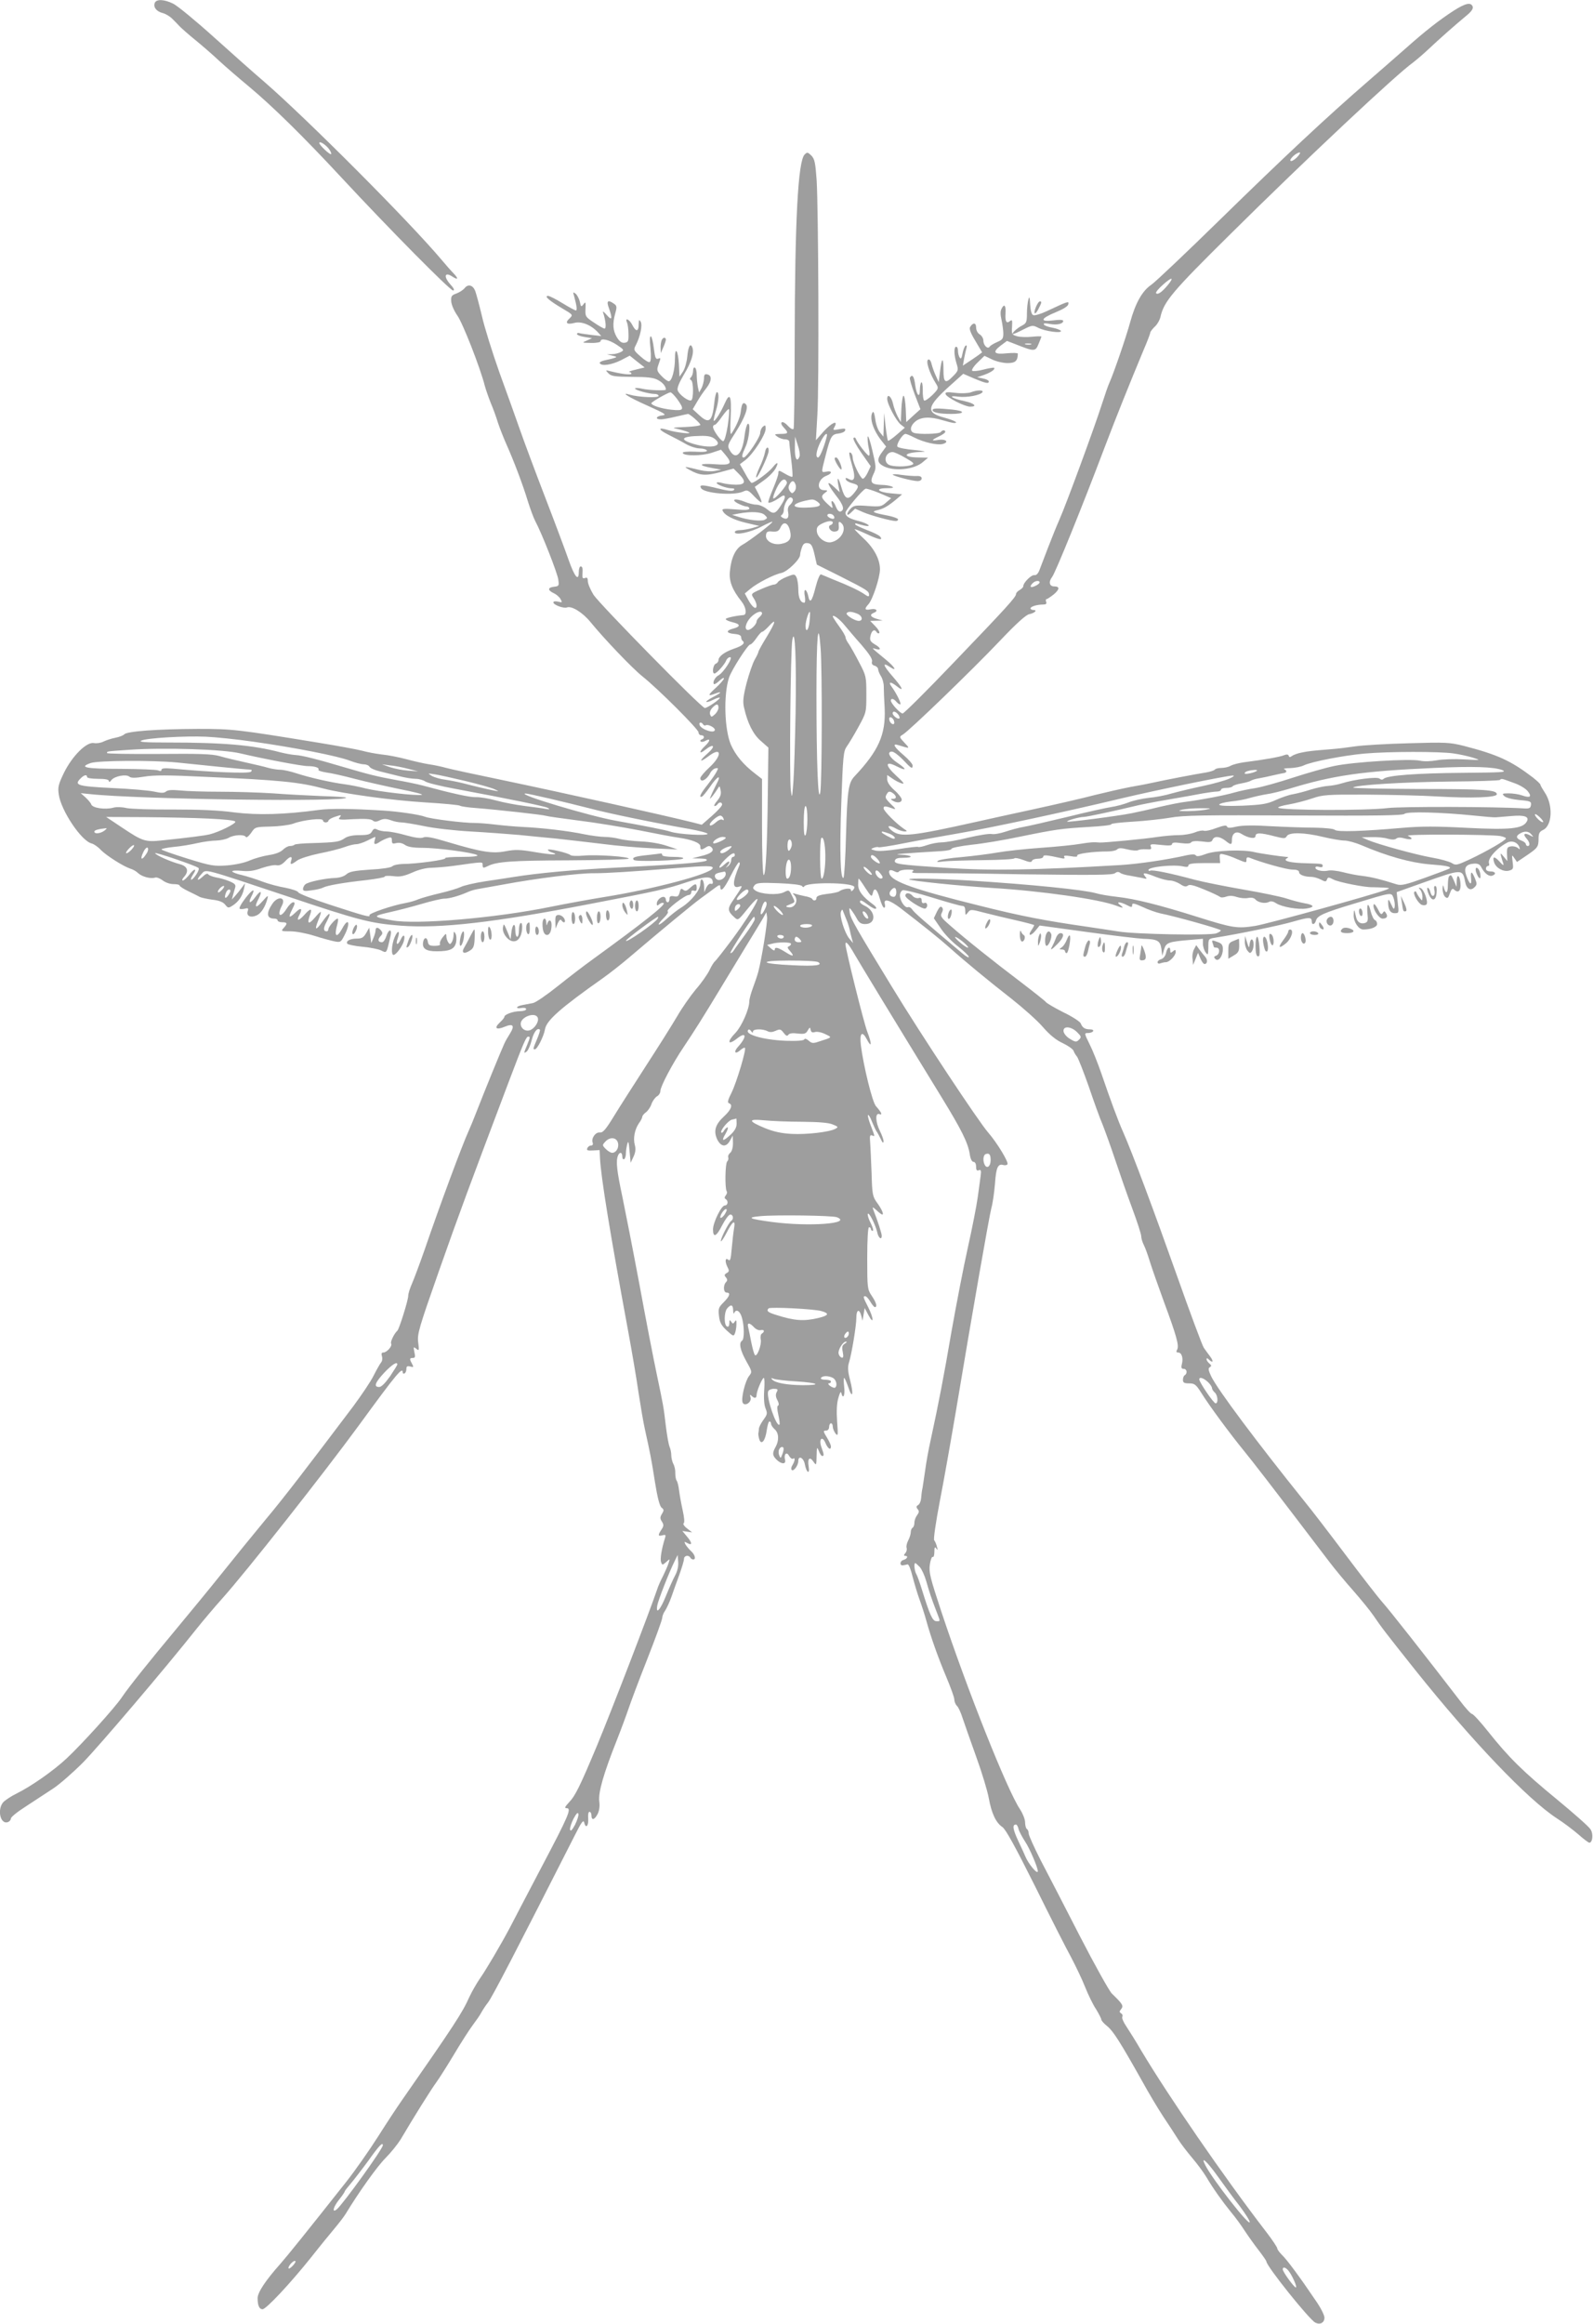 <?xml version="1.0" standalone="no"?>
<!DOCTYPE svg PUBLIC "-//W3C//DTD SVG 20010904//EN"
 "http://www.w3.org/TR/2001/REC-SVG-20010904/DTD/svg10.dtd">
<svg version="1.0" xmlns="http://www.w3.org/2000/svg"
 width="878pt" height="1280pt" viewBox="0 0 878 1280"
 preserveAspectRatio="xMidYMid meet">
<g transform="translate(0,1280) scale(0.1,-0.1)"
fill="#9e9e9e" stroke="none">
<path d="M853 12784 c-9 -24 9 -47 44 -56 16 -4 41 -19 54 -33 13 -13 32 -32
41 -42 10 -10 47 -43 84 -73 37 -30 97 -82 133 -116 36 -33 109 -96 161 -139
132 -110 302 -277 509 -500 263 -283 601 -625 618 -625 10 0 5 12 -17 36 -37
43 -28 68 14 40 31 -20 34 -11 6 18 -12 12 -42 46 -68 77 -179 212 -740 774
-975 978 -53 45 -179 157 -279 247 -101 91 -201 173 -224 184 -49 24 -92 26
-101 4z m961 -806 c9 -12 13 -24 11 -27 -6 -6 -65 50 -65 61 0 14 37 -10 54
-34z"/>
<path d="M8012 12741 c-79 -51 -158 -113 -257 -201 -44 -39 -143 -125 -220
-192 -225 -195 -455 -410 -814 -761 -185 -181 -354 -341 -376 -356 -49 -33
-87 -100 -116 -206 -22 -81 -89 -276 -113 -330 -8 -16 -27 -73 -44 -125 -41
-128 -196 -549 -232 -630 -16 -36 -45 -108 -65 -160 -20 -52 -41 -108 -47
-123 -7 -17 -17 -27 -27 -25 -16 3 -61 -41 -61 -61 0 -5 -9 -15 -20 -21 -11
-6 -20 -16 -20 -22 0 -17 -56 -78 -344 -378 -147 -154 -274 -280 -281 -280
-14 0 -65 56 -65 71 0 14 16 11 30 -6 7 -8 16 -15 21 -15 10 0 -18 58 -47 98
-21 28 -5 29 30 1 42 -33 30 -7 -25 56 -52 60 -58 80 -14 51 42 -28 28 -1 -22
40 -86 71 -81 66 -55 59 31 -9 27 7 -7 26 -23 14 -28 22 -24 43 6 32 22 44 34
25 4 -7 11 -10 15 -6 4 4 -5 21 -21 37 l-29 30 35 1 34 1 -32 9 c-35 10 -42
23 -18 33 28 10 16 26 -15 20 -34 -7 -38 1 -14 27 24 26 64 148 64 193 0 55
-32 116 -90 170 -28 26 -50 49 -50 51 0 2 28 -9 63 -25 69 -33 97 -39 78 -16
-6 8 -39 24 -72 36 -32 13 -62 26 -65 31 -3 5 1 7 8 5 7 -3 26 -7 41 -11 48
-10 21 12 -30 25 -53 13 -73 26 -73 46 0 14 94 127 111 132 5 2 39 -9 76 -24
l65 -28 -28 -24 c-26 -23 -34 -24 -102 -19 -64 5 -76 3 -93 -14 -10 -10 -19
-24 -19 -31 0 -7 9 -3 21 9 l22 21 46 -20 c43 -18 152 -48 179 -48 6 0 12 4
12 9 0 5 -26 15 -57 21 -84 16 -93 22 -56 30 33 8 57 21 107 63 l28 24 -56 5
c-76 6 -99 28 -30 29 36 0 44 3 29 9 -11 5 -36 9 -55 9 -58 2 -67 13 -47 57
17 35 17 40 -5 133 -12 53 -24 87 -26 75 -1 -11 1 -39 6 -62 6 -24 6 -42 1
-42 -9 0 -64 71 -72 93 -2 7 -8 9 -13 4 -4 -4 15 -41 43 -81 l52 -74 -17 -36
c-9 -19 -21 -34 -27 -33 -14 4 -54 87 -55 114 0 12 -5 25 -11 29 -13 7 -11 -4
11 -83 16 -56 8 -78 -21 -62 -17 9 -20 8 -17 -2 2 -7 19 -17 36 -21 39 -10 39
-18 6 -58 -32 -37 -48 -29 -66 34 -16 56 -27 67 -18 16 l8 -41 -29 27 c-46 44
-43 22 6 -42 45 -57 52 -83 27 -92 -8 -2 -18 9 -25 27 -13 35 -32 43 -21 9 6
-21 4 -21 -25 6 -36 34 -38 44 -13 62 16 12 15 13 -6 14 -45 0 -35 62 14 80
32 12 31 29 -1 22 -30 -5 -30 -10 -4 91 27 105 33 115 71 119 17 2 34 9 36 17
4 11 -3 12 -32 7 -35 -7 -37 -6 -26 13 21 40 -16 23 -61 -26 l-42 -48 8 140
c10 163 6 1128 -4 1293 -7 97 -11 116 -29 135 -20 19 -23 20 -37 6 -37 -36
-54 -366 -55 -1033 0 -257 -3 -473 -6 -478 -4 -6 -17 1 -31 16 -13 15 -29 24
-34 20 -6 -4 -2 -15 10 -28 29 -31 27 -36 -16 -36 -36 -1 -37 -2 -19 -15 11
-8 30 -15 43 -15 13 0 23 -6 23 -12 0 -7 5 -53 11 -101 6 -49 9 -91 6 -93 -2
-3 -21 5 -41 17 -34 20 -36 20 -36 2 0 -10 -14 -49 -30 -87 -16 -38 -28 -72
-25 -74 5 -6 39 10 67 30 27 20 32 2 9 -35 -36 -59 -46 -63 -82 -33 -17 14
-43 26 -59 26 -15 0 -44 7 -65 16 -51 21 -81 14 -38 -9 18 -9 39 -17 48 -17 8
0 15 -5 15 -11 0 -8 -22 -10 -76 -5 -58 5 -75 4 -72 -5 9 -26 58 -52 130 -69
l73 -17 -40 -12 c-22 -6 -52 -11 -67 -11 -16 0 -28 -5 -28 -11 0 -20 89 -1
148 31 31 16 57 28 59 26 5 -5 -126 -106 -167 -128 -36 -21 -60 -70 -67 -144
-6 -55 13 -103 64 -167 25 -31 31 -73 11 -75 -47 -4 -98 -16 -98 -22 0 -5 16
-12 36 -17 45 -10 48 -24 7 -35 -44 -11 -42 -26 5 -30 25 -2 37 -8 37 -18 0
-8 4 -18 9 -21 15 -12 -3 -27 -51 -43 -51 -18 -83 -42 -83 -63 0 -7 -7 -16
-15 -19 -15 -6 -22 -54 -7 -54 12 0 58 52 65 73 4 9 13 17 21 17 19 0 -36 -85
-64 -100 -19 -10 -34 -39 -25 -48 3 -3 16 5 30 18 14 13 25 19 25 13 0 -6 -20
-29 -45 -52 -46 -42 -46 -48 -1 -31 40 15 31 3 -15 -20 -23 -12 -39 -24 -36
-26 3 -3 19 2 37 11 18 9 34 14 37 12 6 -6 -68 -57 -82 -57 -19 0 -581 573
-614 624 -17 28 -31 61 -31 74 0 18 -4 23 -16 18 -11 -4 -15 0 -14 17 3 35 1
47 -10 47 -5 0 -10 -14 -10 -31 0 -54 -23 -27 -56 67 -17 49 -75 204 -129 344
-54 140 -117 309 -140 375 -23 66 -74 208 -113 315 -38 108 -82 247 -96 310
-15 63 -32 125 -37 138 -13 32 -39 39 -58 15 -9 -11 -30 -24 -46 -30 -26 -9
-30 -15 -28 -43 1 -18 15 -51 33 -77 30 -41 127 -289 152 -388 6 -22 21 -65
33 -95 13 -30 31 -80 40 -110 10 -30 31 -83 46 -117 40 -89 92 -226 118 -313
13 -41 31 -91 41 -110 37 -69 122 -286 127 -322 5 -34 4 -37 -23 -40 -36 -4
-37 -19 -1 -36 15 -7 32 -22 37 -33 10 -18 9 -19 -14 -13 -15 3 -26 2 -26 -4
0 -14 57 -35 75 -28 26 10 87 -28 130 -81 76 -93 230 -254 285 -298 87 -69
310 -292 310 -309 0 -9 7 -16 15 -16 18 0 20 -17 3 -23 -7 -2 -10 -7 -6 -11 3
-4 16 -3 27 4 29 15 26 -1 -4 -30 -33 -31 -32 -47 1 -21 49 39 61 22 14 -19
-50 -44 -46 -54 6 -15 72 55 76 4 4 -62 -27 -25 -50 -52 -50 -59 0 -28 36 -9
54 27 6 13 20 25 30 27 16 3 16 1 5 -20 -6 -12 -29 -45 -50 -72 -38 -47 -49
-71 -30 -64 5 2 24 25 43 52 43 64 68 74 36 15 -12 -24 -26 -53 -30 -64 -8
-19 -7 -19 10 1 9 12 22 30 28 40 10 17 11 16 16 -10 4 -20 -1 -35 -19 -57
-14 -16 -20 -29 -14 -29 5 0 13 5 16 10 9 14 25 12 25 -2 0 -7 -25 -35 -56
-62 l-56 -49 -46 12 c-178 44 -704 161 -1062 236 -140 29 -275 58 -300 65 -25
7 -67 16 -95 20 -27 4 -84 17 -125 28 -41 11 -102 23 -135 26 -33 4 -82 13
-110 21 -27 7 -135 27 -240 44 -447 73 -472 76 -665 76 -224 -1 -391 -13 -405
-30 -5 -6 -28 -15 -50 -19 -21 -4 -51 -14 -65 -21 -14 -7 -37 -11 -52 -8 -40
8 -119 -70 -165 -163 -31 -64 -35 -80 -29 -120 12 -88 124 -256 181 -270 12
-3 36 -19 51 -36 32 -32 125 -91 163 -103 14 -4 33 -15 43 -25 22 -20 70 -32
93 -24 8 3 26 -4 41 -15 15 -12 41 -21 60 -21 19 0 34 -3 34 -8 0 -4 21 -18
48 -31 26 -12 54 -27 64 -32 9 -4 40 -11 70 -15 36 -4 58 -13 69 -27 16 -20
18 -20 43 -4 32 21 53 53 61 92 l6 30 -18 -24 c-10 -14 -26 -34 -36 -45 l-19
-21 6 23 c3 12 9 31 12 42 5 16 -1 23 -32 36 -21 9 -54 18 -73 21 -20 4 -39
11 -43 17 -4 7 -16 2 -32 -14 -31 -28 -35 -16 -5 16 26 28 0 34 469 -122 402
-135 463 -150 630 -163 219 -16 511 17 1043 120 375 72 417 81 534 120 100 33
136 34 141 5 3 -12 -1 -17 -10 -14 -7 3 -18 -7 -25 -21 l-11 -26 -1 32 c-1 40
-21 55 -21 16 0 -35 -48 -95 -102 -130 -22 -13 -60 -43 -84 -65 -49 -45 -61
-39 -14 7 17 17 26 31 20 35 -12 7 95 90 116 90 8 0 14 7 14 15 0 9 6 12 15 9
10 -4 15 0 15 15 0 27 -8 26 -37 0 -18 -17 -25 -19 -37 -10 -11 9 -15 7 -20
-15 -6 -21 -11 -25 -31 -21 -19 3 -25 0 -25 -14 0 -11 -4 -19 -10 -19 -5 0
-10 7 -10 15 0 8 -6 15 -13 15 -17 0 -37 -20 -37 -38 0 -12 3 -12 15 -2 9 7
19 9 23 5 10 -10 -111 -106 -392 -310 -46 -33 -132 -99 -192 -147 -60 -48
-121 -90 -136 -93 -16 -3 -42 -8 -58 -11 -17 -3 -30 -9 -30 -13 0 -5 11 -6 25
-3 15 2 25 0 25 -7 0 -6 -16 -11 -35 -11 -36 0 -85 -18 -85 -31 0 -5 -12 -19
-26 -32 -33 -31 -18 -42 29 -22 46 19 55 5 28 -38 -11 -17 -26 -43 -32 -57
-22 -49 -104 -249 -151 -370 -16 -41 -35 -88 -43 -105 -38 -83 -160 -412 -245
-660 -27 -77 -58 -160 -69 -185 -11 -25 -21 -55 -21 -68 0 -24 -50 -184 -60
-192 -17 -15 -40 -62 -34 -71 8 -13 -24 -49 -43 -49 -10 0 -12 -6 -8 -20 4
-12 2 -27 -4 -34 -6 -7 -25 -40 -41 -72 -16 -33 -67 -108 -112 -169 -256 -339
-383 -505 -488 -630 -64 -77 -172 -210 -240 -295 -68 -85 -181 -222 -250 -305
-141 -169 -261 -318 -299 -375 -38 -57 -223 -261 -305 -337 -72 -67 -193 -152
-276 -193 -25 -12 -55 -32 -68 -43 -40 -37 -22 -131 23 -113 8 3 15 12 15 19
0 8 37 38 83 67 45 30 112 73 148 97 36 23 111 89 167 145 88 90 456 522 627
738 33 41 96 116 140 165 131 146 557 686 754 955 211 289 241 324 241 289 0
-5 5 -7 10 -4 6 3 10 14 10 25 0 14 5 17 21 13 19 -5 20 -4 10 15 -15 27 -14
32 5 32 12 0 14 7 8 32 -6 30 -5 31 10 19 16 -13 17 -11 11 35 -6 45 4 79 113
389 111 316 173 482 380 1030 90 238 102 265 114 265 11 0 10 -5 -7 -47 -19
-44 -19 -49 -1 -34 8 7 20 35 27 63 12 45 31 69 45 56 2 -3 -5 -26 -16 -52
-23 -54 -23 -56 -12 -56 13 0 49 71 56 111 8 48 86 117 316 279 41 29 111 84
155 122 162 138 339 284 385 318 26 19 62 45 79 58 25 19 31 20 31 8 0 -35 22
-12 57 59 21 41 41 75 46 75 5 0 6 -8 2 -17 -39 -92 -39 -129 -2 -117 23 7 24
9 -39 -85 -25 -37 -22 -52 14 -84 19 -18 21 -17 67 40 114 141 53 18 -80 -162
-47 -63 -90 -117 -94 -120 -5 -3 -19 -24 -30 -48 -11 -23 -45 -72 -76 -107
-30 -36 -76 -102 -102 -147 -27 -46 -103 -167 -170 -270 -67 -104 -148 -230
-179 -281 -46 -75 -61 -92 -78 -90 -24 3 -49 -33 -39 -57 3 -9 -1 -15 -10 -15
-8 0 -17 -7 -20 -15 -5 -11 2 -14 31 -12 l37 2 2 -45 c6 -109 54 -404 153
-940 23 -124 50 -283 60 -355 11 -71 26 -161 35 -200 29 -132 35 -160 55 -289
14 -87 26 -133 37 -141 13 -10 13 -15 2 -33 -11 -18 -12 -26 -1 -43 11 -17 11
-25 -2 -44 -21 -32 -20 -38 5 -32 18 5 20 2 14 -16 -18 -57 -28 -116 -21 -132
6 -17 7 -17 28 1 21 19 21 19 13 -6 -4 -14 -18 -45 -30 -70 -13 -25 -28 -58
-33 -75 -44 -129 -247 -657 -333 -864 -91 -217 -118 -273 -152 -308 -24 -26
-27 -33 -14 -33 29 0 13 -38 -141 -330 -79 -151 -156 -297 -170 -325 -48 -91
-135 -239 -168 -285 -17 -25 -43 -70 -57 -100 -38 -86 -86 -159 -369 -565 -27
-38 -88 -131 -135 -205 -47 -74 -126 -187 -176 -250 -219 -277 -319 -401 -361
-449 -82 -92 -126 -158 -126 -190 0 -40 9 -61 27 -61 20 0 152 141 268 286 52
66 112 139 133 164 21 25 47 59 57 75 74 122 175 263 220 308 29 29 66 75 83
102 76 129 167 274 197 315 18 25 63 96 100 158 37 62 82 132 100 156 18 24
39 54 46 67 7 13 24 40 39 59 23 29 161 296 480 924 35 70 46 84 50 67 8 -36
25 -19 22 21 -2 22 1 38 7 38 6 0 11 -9 11 -20 0 -29 17 -25 34 8 9 18 13 43
9 70 -6 48 23 151 97 337 26 66 55 145 65 175 10 30 55 151 101 267 46 117 84
221 84 231 0 9 7 28 16 40 8 12 24 46 34 74 10 29 30 85 44 123 14 39 26 78
26 88 0 18 25 24 35 7 3 -6 10 -10 16 -10 16 0 10 26 -12 46 -11 10 -25 27
-31 37 -8 16 -7 17 11 7 28 -15 27 2 -4 38 l-24 29 27 -4 27 -4 -28 22 c-16
12 -24 25 -19 28 6 4 4 30 -5 71 -8 36 -17 85 -20 110 -3 25 -9 50 -14 55 -4
6 -7 24 -7 41 1 16 -4 39 -11 51 -6 12 -11 33 -11 47 0 14 -4 35 -10 48 -5 13
-14 64 -20 113 -13 109 -12 104 -50 285 -17 80 -60 301 -95 492 -36 192 -79
411 -95 488 -30 140 -36 194 -24 224 9 23 24 20 24 -5 0 -11 5 -17 10 -14 6 3
10 18 10 33 0 15 4 38 8 52 5 19 8 9 12 -40 l6 -65 16 34 c11 24 13 43 7 64
-10 37 -1 84 22 119 11 14 19 31 19 36 0 6 9 17 20 25 11 8 25 28 31 46 6 17
20 36 30 42 10 5 19 19 19 30 0 24 66 150 129 243 59 88 107 164 203 323 43
71 108 178 145 239 38 61 77 127 88 145 l19 34 4 -27 c3 -27 -30 -232 -49
-303 -6 -22 -20 -62 -30 -89 -10 -27 -19 -59 -19 -72 0 -42 -42 -137 -76 -173
-49 -50 -43 -72 9 -31 52 41 55 9 4 -47 -25 -28 -15 -43 13 -18 11 10 23 16
26 13 8 -9 -45 -188 -74 -247 -20 -39 -24 -55 -14 -58 23 -8 12 -36 -27 -72
-49 -45 -59 -81 -38 -127 21 -42 50 -45 71 -6 l15 27 1 -41 c0 -26 -6 -46 -15
-54 -9 -7 -14 -19 -11 -25 2 -7 0 -17 -6 -23 -11 -11 -13 -145 -3 -163 4 -5 2
-16 -5 -24 -7 -9 -8 -15 0 -20 16 -10 12 -35 -5 -35 -19 0 -65 -94 -65 -132 0
-48 19 -40 50 22 17 33 37 60 45 60 17 0 20 -26 5 -35 -14 -9 -63 -106 -56
-112 2 -3 16 18 30 45 34 67 51 78 42 26 -4 -21 -9 -72 -13 -112 -5 -59 -8
-70 -19 -61 -18 15 -19 -13 -3 -43 9 -17 8 -23 -5 -30 -14 -8 -15 -13 -5 -24
9 -11 9 -18 1 -26 -17 -17 -15 -58 3 -58 23 0 18 -19 -16 -53 -28 -28 -31 -35
-26 -76 4 -36 13 -52 43 -80 35 -32 38 -33 45 -15 4 10 8 33 8 49 1 23 -2 27
-9 15 -9 -13 -11 -13 -20 0 -8 12 -10 10 -10 -8 0 -15 -5 -22 -12 -19 -18 5
-18 78 0 100 21 24 32 21 33 -10 0 -16 3 -22 6 -15 10 24 32 11 42 -25 14 -48
14 -120 1 -128 -19 -12 -10 -53 23 -112 33 -58 33 -60 16 -82 -21 -26 -45
-122 -36 -146 10 -25 51 0 44 27 -5 16 -3 18 6 9 15 -15 27 -14 27 4 0 21 31
95 40 95 4 0 5 -31 2 -70 -3 -43 0 -81 8 -99 11 -27 9 -33 -13 -63 -13 -18
-24 -40 -24 -48 0 -8 -2 -19 -3 -25 -1 -5 1 -20 5 -33 11 -35 33 -9 41 49 4
27 10 49 15 49 5 0 9 -6 9 -13 0 -7 9 -20 20 -30 23 -20 25 -61 5 -97 -19 -34
-18 -47 5 -70 26 -26 54 -27 47 -1 -8 31 9 47 22 22 7 -12 16 -19 22 -16 13 9
11 -12 -3 -35 -7 -10 -9 -23 -4 -27 10 -10 36 25 36 49 0 33 29 19 36 -17 9
-49 29 -59 21 -12 -7 44 6 56 27 25 15 -22 16 -20 17 32 1 50 2 53 12 28 6
-16 14 -28 19 -28 11 0 10 8 -4 47 -17 46 4 68 22 24 13 -31 30 -42 30 -18 0
6 -9 27 -20 45 -24 39 -24 42 -5 42 8 0 15 9 15 20 0 11 5 20 10 20 6 0 10 -8
10 -18 0 -10 7 -27 15 -38 14 -17 15 -11 9 66 -4 57 -2 100 7 130 7 27 14 38
16 28 9 -40 22 -14 16 32 -3 27 -3 50 0 50 3 0 13 -24 23 -52 23 -69 30 -38 9
42 -12 46 -13 70 -6 93 15 47 41 204 41 248 0 45 16 52 27 12 l7 -28 6 35 6
35 21 -40 c31 -57 29 -16 -2 45 -28 55 -29 60 -16 60 6 0 18 -13 28 -30 9 -16
21 -30 25 -30 15 0 8 25 -17 62 -24 36 -25 42 -25 207 0 107 4 171 10 171 6 0
10 -4 10 -10 0 -5 5 -10 10 -10 6 0 1 18 -10 41 -12 22 -19 46 -17 52 5 15 42
-58 52 -100 6 -32 25 -46 25 -20 0 12 -21 79 -46 142 -7 19 -5 18 18 -2 13
-13 27 -23 31 -23 10 0 -4 32 -31 68 -22 31 -25 45 -28 160 -3 70 -6 146 -8
170 -3 34 -1 42 10 38 17 -7 18 -11 -6 53 -12 29 -18 56 -16 59 3 3 13 -12 21
-34 9 -21 20 -46 25 -54 6 -8 17 -28 25 -45 9 -20 14 -24 15 -12 0 10 -9 35
-20 57 -25 50 -27 102 -3 93 19 -7 12 9 -19 44 -20 22 -69 223 -83 335 -8 69
7 83 34 31 26 -49 27 -23 2 42 -19 47 -121 458 -121 484 0 22 18 1 51 -57 30
-52 229 -379 480 -788 109 -178 144 -248 154 -311 4 -27 12 -43 21 -43 8 0 14
-10 14 -26 0 -19 4 -25 15 -20 12 4 14 -2 10 -32 -3 -20 -10 -73 -16 -117 -6
-44 -30 -168 -54 -275 -24 -107 -64 -315 -90 -461 -43 -251 -71 -397 -116
-604 -11 -49 -24 -121 -29 -160 -6 -38 -12 -83 -15 -100 -4 -16 -7 -43 -8 -58
-1 -15 -8 -32 -16 -37 -11 -6 -12 -12 -3 -23 9 -10 8 -18 -3 -33 -8 -10 -15
-29 -15 -41 0 -12 -4 -25 -10 -28 -5 -3 -10 -14 -10 -24 0 -10 -6 -31 -14 -46
-8 -15 -12 -34 -9 -41 3 -8 0 -21 -7 -29 -9 -10 -9 -15 -1 -15 19 0 12 -17
-10 -23 -21 -6 -21 -34 0 -29 6 1 16 3 23 5 7 1 18 -27 28 -68 10 -38 27 -95
38 -125 11 -30 28 -82 37 -115 26 -94 64 -201 111 -313 24 -57 44 -112 44
-123 0 -11 6 -27 14 -35 8 -7 22 -37 31 -66 10 -29 43 -125 75 -213 32 -88 63
-191 70 -230 15 -84 40 -136 75 -159 18 -12 71 -108 180 -326 84 -170 174
-347 199 -392 24 -46 59 -118 76 -161 17 -43 44 -99 61 -124 16 -26 29 -52 29
-57 0 -6 15 -23 33 -37 33 -27 71 -87 192 -302 36 -66 89 -154 118 -198 29
-43 64 -97 79 -121 15 -24 50 -70 78 -103 28 -33 63 -80 78 -105 37 -63 89
-136 137 -195 23 -27 58 -75 77 -105 20 -30 54 -78 77 -107 22 -29 41 -56 41
-60 0 -25 237 -321 270 -337 27 -13 50 0 50 28 0 13 -21 55 -47 92 -87 129
-161 229 -187 253 -14 14 -26 30 -26 36 0 6 -27 47 -61 91 -234 304 -539 748
-689 999 -29 50 -66 109 -82 133 -16 23 -26 47 -22 53 3 6 1 15 -7 19 -10 7
-10 11 1 24 14 18 7 28 -52 85 -14 14 -94 157 -176 316 -82 160 -179 348 -216
418 -36 71 -66 137 -66 147 0 10 -4 22 -10 25 -5 3 -10 20 -10 37 0 17 -13 49
-28 72 -70 104 -289 653 -434 1090 -61 185 -69 215 -63 258 4 26 11 45 16 42
5 -3 9 10 9 28 0 26 3 30 11 18 8 -11 9 -9 3 10 -3 14 -10 30 -15 36 -5 5 9
100 31 215 22 112 62 339 90 504 91 545 181 1059 194 1110 8 28 16 88 20 134
6 89 16 112 45 104 10 -3 21 -1 24 4 7 12 -58 119 -105 173 -54 61 -373 543
-533 806 -198 324 -225 372 -231 404 -5 30 -4 33 8 18 7 -9 21 -30 30 -47 13
-24 24 -31 47 -31 62 0 59 73 -5 102 -13 6 -24 15 -24 20 0 14 11 9 47 -18 19
-14 37 -23 41 -19 4 4 -2 13 -13 21 -59 43 -85 76 -85 110 0 19 1 34 3 34 2 0
19 -23 37 -52 31 -47 35 -50 40 -30 8 38 24 27 39 -27 8 -28 18 -51 24 -51 5
0 7 9 4 20 -9 33 25 24 86 -22 130 -100 216 -169 272 -219 84 -75 210 -179
342 -282 62 -49 139 -117 170 -153 39 -45 75 -74 111 -90 29 -14 56 -33 59
-42 3 -9 12 -24 19 -32 7 -9 36 -83 65 -165 28 -83 62 -177 76 -209 13 -33 44
-118 68 -190 24 -72 66 -193 94 -268 28 -75 51 -146 51 -157 0 -11 6 -32 14
-48 8 -15 23 -57 34 -93 11 -36 46 -135 77 -220 70 -189 85 -243 73 -264 -6
-11 -5 -16 6 -16 19 0 29 -31 20 -64 -5 -20 -2 -26 10 -26 18 0 22 -25 6 -35
-6 -3 -10 -15 -10 -26 0 -15 7 -19 34 -19 30 0 38 -6 67 -52 44 -71 159 -226
234 -318 53 -65 133 -168 468 -608 31 -41 92 -115 135 -163 42 -48 93 -110
112 -138 44 -65 68 -96 232 -302 310 -388 620 -712 779 -815 36 -23 89 -63
118 -88 28 -25 56 -46 61 -46 18 0 23 50 6 74 -8 14 -91 87 -183 163 -189 155
-268 233 -380 374 -43 54 -83 98 -90 98 -7 1 -37 34 -67 74 -187 243 -389 500
-427 542 -20 22 -111 139 -202 260 -91 121 -193 254 -227 295 -262 326 -477
613 -514 688 -16 34 -18 45 -8 51 10 6 10 11 -3 21 -8 7 -15 17 -15 23 0 7 4
7 12 -1 23 -23 29 -12 8 16 -11 15 -27 36 -35 48 -8 11 -75 191 -149 400 -126
355 -245 674 -296 789 -27 60 -68 171 -119 320 -21 61 -50 133 -65 162 -31 63
-31 63 -7 63 11 0 23 5 26 10 3 6 -4 10 -17 10 -28 0 -42 9 -51 32 -3 10 -46
38 -96 62 -49 25 -92 50 -96 56 -3 5 -66 55 -138 110 -148 112 -304 236 -389
311 -51 44 -57 53 -47 71 7 14 8 23 0 31 -7 7 -15 -1 -27 -25 l-17 -36 37 -54
c19 -30 63 -76 96 -101 33 -26 60 -52 60 -58 0 -6 -15 2 -34 18 -212 178 -269
228 -278 243 -7 10 -17 16 -24 13 -16 -6 -44 35 -44 65 0 12 7 25 15 28 8 4
82 -15 163 -40 81 -25 155 -46 165 -46 12 0 17 -8 17 -27 1 -26 1 -27 15 -9
14 18 16 18 92 -2 43 -11 122 -30 176 -42 53 -12 97 -24 97 -26 0 -3 -7 -16
-16 -29 -22 -33 -1 -32 25 1 l21 26 263 -36 c144 -20 283 -36 307 -37 79 -2
94 -10 101 -54 l5 -40 10 35 c11 38 23 43 147 53 l67 6 0 -27 c0 -16 7 -37 15
-48 13 -18 14 -15 15 28 0 47 0 47 38 53 132 21 360 68 431 89 87 25 101 25
101 0 0 -21 17 -17 23 5 7 27 42 43 212 94 212 64 203 63 216 30 5 -15 8 -36
6 -47 -3 -18 -6 -16 -20 14 -11 25 -16 29 -16 15 -1 -44 11 -65 36 -65 23 0
24 1 17 58 l-6 58 143 51 c217 77 220 78 234 7 7 -40 30 -54 52 -31 14 13 14
20 3 47 -18 44 -26 44 -22 2 5 -44 -9 -34 -27 17 -14 42 -1 61 44 64 22 1 32
-4 41 -23 17 -32 42 -50 60 -43 23 9 16 23 -11 23 -16 0 -25 6 -25 15 0 8 5
15 11 15 6 0 9 6 6 14 -10 25 41 84 101 115 25 13 56 2 66 -25 5 -14 4 -15 -8
-5 -8 7 -25 11 -38 9 -20 -3 -23 -8 -22 -42 l2 -39 -20 24 c-17 21 -19 22 -15
4 3 -11 8 -29 12 -40 5 -15 0 -13 -20 9 -28 31 -41 30 -30 -4 10 -31 50 -53
81 -46 25 7 26 10 21 49 -5 39 -4 41 9 21 l15 -22 52 35 c62 42 67 48 67 94 0
28 5 38 24 47 52 23 57 138 10 207 -13 20 -24 39 -24 43 0 4 -19 22 -42 40
-121 92 -193 125 -378 173 -79 20 -100 21 -305 15 -121 -3 -254 -11 -295 -17
-41 -6 -97 -13 -125 -15 -109 -9 -132 -11 -170 -19 -22 -4 -46 -13 -54 -19
-11 -8 -15 -8 -18 1 -3 8 -11 9 -26 3 -21 -9 -111 -25 -222 -39 -27 -4 -60
-12 -72 -19 -12 -7 -35 -12 -52 -12 -16 0 -32 -4 -35 -9 -4 -5 -25 -12 -49
-16 -47 -7 -230 -42 -292 -56 -22 -5 -78 -16 -125 -24 -47 -9 -134 -29 -195
-44 -60 -16 -216 -52 -345 -80 -129 -28 -266 -58 -305 -67 -363 -81 -423 -87
-470 -49 -33 27 -16 34 25 10 14 -8 34 -14 45 -15 17 0 17 2 -5 16 -42 29
-110 97 -110 112 0 14 10 13 55 -3 14 -5 11 2 -13 24 -35 35 -36 39 -22 61 7
11 14 12 27 4 24 -15 28 -34 6 -34 -15 0 -16 -2 -3 -10 23 -15 50 -12 50 6 0
8 -18 32 -40 51 -26 23 -40 45 -40 60 l0 24 28 -19 c15 -11 38 -23 52 -27 18
-6 11 5 -30 42 -63 58 -63 85 2 52 55 -28 59 -18 6 18 -46 30 -62 63 -32 63
10 0 37 -20 61 -45 46 -49 53 -53 53 -31 0 8 -23 34 -50 57 -52 44 -64 66 -30
55 68 -21 67 -21 35 13 -29 31 -29 33 -10 44 32 17 385 358 534 515 93 98 145
145 164 149 30 6 47 23 23 23 -9 0 -16 4 -16 9 0 10 35 21 69 21 16 0 21 4 17
15 -3 8 -2 15 2 15 5 0 22 12 40 26 33 28 34 44 2 44 -26 0 -32 25 -11 52 18
23 166 387 291 718 62 163 136 347 211 527 22 51 39 96 39 101 0 5 11 19 24
32 14 12 28 37 32 54 19 85 63 138 388 459 419 415 915 880 1006 944 13 10 49
40 80 69 67 63 150 136 209 185 31 25 42 41 38 53 -10 25 -39 19 -105 -23z
m-864 -808 c-15 -15 -31 -23 -35 -19 -9 8 32 46 50 46 7 0 -1 -12 -15 -27z
m-713 -705 c-32 -38 -54 -53 -63 -43 -4 4 13 25 37 46 51 46 65 44 26 -3z
m-1880 -840 c-15 -56 -37 -108 -46 -108 -16 0 -10 38 13 85 23 47 44 61 33 23z
m-148 -102 c-14 -36 -27 -13 -26 47 l1 62 15 -47 c9 -25 13 -53 10 -62z m-70
-143 c5 -13 -67 -97 -75 -88 -3 3 5 28 18 55 23 48 47 63 57 33z m48 -13 c4
-12 1 -28 -6 -36 -12 -14 -14 -14 -26 1 -8 13 -9 23 -2 36 13 25 26 24 34 -1z
m-15 -84 c0 -7 -7 -19 -16 -27 -10 -8 -14 -22 -10 -41 6 -31 -6 -43 -30 -30
-11 6 -13 11 -5 16 6 4 11 16 11 26 0 29 22 70 37 70 7 0 13 -6 13 -14z m136
-10 c28 -21 11 -30 -61 -32 -82 -3 -88 18 -11 37 46 11 50 10 72 -5z m-291
-73 c16 -15 16 -17 0 -26 -19 -10 -91 -2 -145 16 l-35 11 35 7 c69 13 128 10
145 -8z m380 -4 c4 -6 5 -12 2 -15 -7 -7 -37 7 -37 17 0 13 27 11 35 -2z m-5
-38 c0 -5 -5 -11 -12 -13 -21 -7 0 -40 24 -36 18 2 23 9 21 31 -2 24 0 27 13
17 34 -29 4 -92 -52 -106 -33 -9 -78 23 -82 59 -2 20 3 29 25 41 32 17 63 21
63 7z m-236 -43 c11 -45 -2 -65 -50 -74 -44 -8 -87 17 -82 49 2 18 9 22 36 19
26 -2 35 3 44 23 16 36 41 27 52 -17z m135 -131 l13 -57 132 -66 c146 -74 156
-80 156 -101 0 -11 -6 -10 -27 5 -30 20 -84 46 -173 81 -30 13 -60 25 -65 27
-6 3 -19 -28 -30 -71 -20 -80 -32 -93 -41 -45 -4 17 -11 30 -16 30 -5 0 -6
-16 -2 -35 3 -19 2 -35 -3 -35 -21 0 -33 27 -33 73 0 26 -5 57 -10 67 -10 19
-12 19 -53 3 -23 -9 -46 -23 -50 -30 -4 -7 -14 -13 -21 -13 -8 0 -39 -11 -71
-25 -57 -25 -57 -26 -41 -50 9 -13 16 -32 16 -40 0 -27 -23 -11 -45 29 l-20
37 30 25 c38 32 131 80 172 88 34 8 103 75 103 100 0 8 5 27 10 41 7 20 16 26
33 23 18 -2 25 -14 36 -61z m1241 -155 c0 -5 -11 -14 -25 -20 -26 -12 -33 -4
-13 16 14 14 38 16 38 4z m-1530 -171 c0 -5 -7 -14 -15 -21 -8 -7 -15 -17 -15
-23 0 -16 -31 -47 -47 -47 -23 0 -14 40 16 71 28 28 61 39 61 20z m262 -43
c-4 -49 -22 -68 -22 -24 0 25 18 82 24 75 1 -2 1 -25 -2 -51z m262 42 c29 -11
35 -40 9 -40 -23 0 -75 34 -66 43 9 10 27 9 57 -3z m-68 -65 c16 -19 57 -68
92 -107 43 -50 62 -79 58 -92 -3 -12 2 -20 15 -23 10 -3 19 -12 19 -20 0 -7 7
-24 15 -37 9 -13 16 -39 16 -57 0 -19 2 -74 5 -123 6 -143 -34 -232 -166 -372
-34 -36 -40 -78 -47 -322 -3 -128 -10 -235 -14 -237 -17 -11 -22 146 -12 413
9 258 12 285 30 310 11 15 40 63 64 107 44 80 44 81 44 180 0 97 -1 103 -39
175 -21 41 -47 87 -57 102 -11 14 -19 32 -19 38 0 7 -16 34 -35 60 -19 26 -35
51 -35 54 0 14 39 -15 66 -49z m-429 -61 c-26 -42 -47 -80 -47 -85 0 -4 -9
-23 -20 -42 -11 -19 -31 -77 -45 -129 -19 -75 -22 -103 -14 -136 19 -85 50
-147 92 -183 l42 -37 -3 -243 c-3 -293 -11 -459 -23 -459 -5 0 -9 119 -9 265
l0 264 -36 28 c-68 52 -110 103 -136 162 -35 83 -41 273 -10 368 13 41 104
183 117 183 6 0 21 16 34 35 13 19 27 35 32 35 5 0 21 14 36 30 44 49 39 25
-10 -56z m158 -419 c-3 -154 -8 -325 -12 -380 -7 -92 -8 -96 -14 -50 -9 62 -2
776 8 830 15 82 23 -114 18 -400z m138 353 c9 -113 8 -743 -2 -793 -12 -66
-21 167 -21 542 0 319 10 425 23 251z m-563 -326 c0 -11 -9 -27 -20 -37 -18
-16 -20 -16 -26 -1 -4 10 1 25 11 36 23 25 35 25 35 2z m990 -37 c7 -9 10 -18
7 -22 -8 -7 -37 15 -37 28 0 14 16 11 30 -6z m-22 -39 c3 -12 -1 -17 -10 -14
-7 3 -15 13 -16 22 -3 12 1 17 10 14 7 -3 15 -13 16 -22z m-1053 -16 c4 -6 10
-8 15 -5 12 7 50 -12 50 -25 0 -23 -74 1 -84 26 -6 16 10 19 19 4z m-2475 -96
c225 -32 461 -78 528 -104 29 -11 63 -20 77 -20 13 0 28 -6 32 -14 4 -7 28
-18 53 -24 25 -6 72 -18 105 -26 33 -9 76 -16 95 -16 19 0 43 -7 53 -14 10 -8
84 -26 165 -41 296 -55 495 -96 511 -105 13 -8 11 -9 -9 -6 -14 3 -65 10 -115
16 -49 6 -122 20 -162 31 -39 11 -89 19 -110 18 -34 -1 -130 20 -293 64 -30 8
-98 22 -150 31 -104 19 -151 31 -280 69 -155 46 -235 66 -270 68 -19 1 -57 8
-85 15 -151 40 -312 54 -620 54 -130 0 -164 3 -145 11 32 14 239 26 355 21 50
-2 169 -14 265 -28z m-75 -64 c123 -29 337 -70 372 -70 38 0 65 -9 58 -20 -3
-4 17 -11 43 -15 26 -3 97 -19 157 -35 61 -16 173 -41 250 -57 77 -15 131 -29
120 -31 -30 -7 -241 18 -310 35 -33 9 -85 19 -115 23 -77 10 -194 37 -265 60
-33 11 -74 20 -90 20 -17 0 -46 5 -65 10 -19 6 -75 19 -125 30 -49 11 -114 26
-144 35 -43 12 -109 14 -338 12 -155 -1 -283 1 -283 5 0 10 -6 9 125 18 188
13 517 3 610 -20z m6685 0 c36 -5 85 -16 110 -24 44 -14 43 -14 -50 -9 -52 3
-120 1 -151 -5 -33 -6 -71 -7 -93 -2 -55 12 -367 -7 -471 -29 -49 -10 -153
-40 -230 -65 -76 -25 -169 -51 -205 -57 -36 -5 -87 -16 -115 -24 -58 -17 -187
-41 -265 -51 -30 -3 -98 -17 -150 -29 -52 -13 -120 -28 -150 -34 -78 -16 -353
-51 -358 -47 -5 6 67 26 91 26 17 0 192 38 282 60 22 6 103 22 180 35 77 13
165 29 196 35 30 5 65 10 77 10 12 0 22 5 22 10 0 6 13 10 29 10 17 0 32 4 35
9 4 5 25 12 49 16 23 4 47 11 52 15 6 4 26 10 45 13 19 3 55 11 80 17 25 6 51
11 58 12 6 1 12 5 12 9 0 4 -6 10 -12 12 -7 3 8 6 33 6 25 1 59 7 75 15 41 20
221 55 334 65 135 12 413 12 490 1z m-7035 -50 c50 -5 155 -16 235 -24 80 -8
154 -15 165 -15 14 -1 16 -4 8 -12 -11 -11 -215 -3 -430 17 -46 4 -63 2 -63
-6 0 -8 -6 -9 -17 -4 -10 5 -103 8 -208 9 -192 0 -234 8 -165 32 41 14 338 16
475 3z m1275 -35 l55 -14 -55 4 c-30 2 -75 11 -100 19 l-45 16 45 -6 c25 -2
70 -11 100 -19z m6030 -7 c28 -12 0 -13 -217 -15 -252 -2 -418 -14 -437 -33
-6 -6 -14 -6 -22 1 -14 12 -139 -4 -209 -26 -22 -7 -56 -13 -75 -14 -19 -1
-62 -10 -95 -20 -33 -11 -77 -22 -99 -26 -21 -3 -64 -18 -95 -32 -48 -22 -75
-26 -183 -31 -85 -3 -128 -1 -128 6 0 5 28 13 63 17 34 3 82 12 107 20 25 7
65 16 90 20 25 3 81 17 125 30 242 74 399 97 800 115 213 10 330 6 375 -12z
m-1352 -3 c-11 -11 -68 -23 -68 -15 0 5 8 11 18 13 25 7 56 8 50 2z m-4363
-57 c71 -17 143 -37 160 -45 26 -12 27 -13 5 -9 -51 10 -126 28 -175 41 -27 7
-72 16 -100 20 -27 3 -61 13 -75 21 -24 15 -24 15 15 9 22 -3 98 -20 170 -37z
m-2085 22 c0 -6 27 -10 60 -10 41 0 60 -4 60 -12 1 -8 6 -6 14 5 17 22 81 34
99 19 9 -8 32 -8 82 0 52 9 134 9 335 -1 412 -18 521 -29 655 -65 108 -28 378
-65 560 -76 99 -6 184 -14 190 -18 5 -4 46 -10 90 -13 125 -10 368 -37 385
-43 8 -3 89 -14 180 -26 91 -11 242 -36 335 -54 94 -19 190 -37 214 -40 76
-11 121 -29 121 -48 0 -21 4 -22 30 -6 15 10 22 10 32 0 18 -18 -3 -35 -60
-48 l-47 -12 45 -1 c29 -1 41 -4 34 -11 -11 -11 -174 -23 -514 -40 -205 -10
-415 -29 -545 -50 -33 -5 -107 -17 -164 -25 -58 -9 -117 -23 -132 -31 -15 -7
-66 -23 -114 -34 -47 -11 -100 -26 -118 -33 -17 -8 -50 -17 -72 -21 -73 -13
-205 -58 -199 -68 8 -13 -29 -3 -219 59 -93 30 -171 61 -173 68 -3 7 -35 18
-71 25 -36 6 -93 21 -127 34 -33 13 -85 29 -113 36 -29 6 -53 16 -53 20 0 5
24 6 53 3 38 -4 68 0 111 16 33 11 69 18 80 15 15 -3 29 3 46 20 28 31 44 33
35 6 -8 -25 -1 -25 33 0 15 11 69 28 122 39 52 10 115 26 139 35 24 9 53 16
65 16 12 0 39 9 61 20 22 11 41 20 43 20 2 0 0 -9 -3 -20 -7 -23 3 -25 30 -6
11 7 30 16 43 20 18 6 22 4 22 -14 0 -17 4 -19 24 -14 16 4 34 0 48 -10 16
-11 45 -16 96 -16 82 0 278 -26 302 -40 9 -6 -21 -10 -84 -10 -55 0 -96 -3
-92 -7 8 -9 -160 -32 -235 -32 -25 -1 -50 -6 -57 -13 -7 -7 -58 -15 -122 -18
-87 -6 -114 -11 -131 -26 -12 -11 -37 -19 -62 -20 -56 -2 -147 -21 -164 -35
-7 -6 -13 -18 -13 -26 0 -11 10 -13 48 -7 26 3 54 10 63 15 23 12 116 28 237
41 56 7 102 15 102 19 0 5 21 6 48 3 37 -5 59 0 105 20 35 16 76 26 105 26 26
1 79 5 117 10 171 24 165 24 165 6 0 -18 4 -19 28 -7 48 25 135 31 444 32 181
1 330 5 333 9 7 11 -176 24 -250 17 -34 -3 -66 -2 -71 3 -13 12 -124 38 -124
29 0 -4 9 -11 21 -14 47 -15 5 -15 -90 1 -87 15 -112 15 -165 5 -72 -14 -131
-5 -322 52 -79 24 -116 31 -131 24 -14 -6 -44 -2 -95 12 -41 12 -89 21 -107
21 -18 0 -41 5 -51 10 -15 8 -21 6 -30 -10 -9 -16 -21 -20 -68 -20 -38 0 -66
-6 -82 -17 -28 -20 -47 -23 -177 -27 -51 -1 -96 -5 -100 -9 -3 -4 -15 -7 -25
-7 -10 0 -27 -9 -39 -21 -13 -13 -42 -24 -77 -29 -32 -5 -78 -18 -104 -29 -28
-13 -79 -24 -126 -28 -73 -5 -88 -3 -220 38 -78 24 -142 47 -142 50 0 4 30 10
68 14 37 3 95 13 130 21 35 8 82 14 105 14 23 1 53 7 67 15 29 17 86 20 95 5
4 -6 16 4 29 22 22 33 23 33 106 35 47 1 103 8 126 16 55 21 164 33 164 18 0
-6 7 -11 15 -11 8 0 15 4 15 9 0 5 14 14 31 20 41 14 44 14 30 -3 -10 -11 3
-13 79 -8 61 3 94 1 104 -7 10 -9 20 -9 40 1 21 9 34 9 60 0 18 -7 44 -12 58
-12 13 0 69 -9 123 -20 54 -12 170 -25 259 -30 89 -5 208 -14 266 -19 58 -6
150 -15 205 -20 55 -6 168 -19 251 -29 83 -11 212 -22 285 -25 l134 -6 -60 20
c-35 12 -93 22 -140 24 -44 2 -98 8 -120 14 -22 6 -59 11 -82 11 -23 0 -75 7
-115 15 -85 18 -230 35 -338 40 -41 2 -109 8 -150 13 -41 5 -93 9 -115 9 -55
-1 -241 22 -272 34 -31 12 -148 29 -228 34 -174 11 -297 12 -355 4 -192 -26
-339 -30 -468 -14 -87 12 -193 16 -339 16 -116 -1 -231 3 -256 8 -24 6 -57 7
-73 2 -44 -12 -114 -2 -121 18 -3 9 -18 26 -32 39 l-26 23 50 -5 c262 -29
1438 -45 1412 -19 -2 2 -62 6 -133 8 -71 3 -192 9 -269 15 -77 5 -209 9 -294
9 -85 0 -183 3 -218 7 -44 4 -68 3 -78 -6 -11 -9 -26 -9 -67 0 -29 6 -130 15
-225 19 -200 10 -217 16 -177 55 18 18 34 21 34 6z m6293 -10 c-23 -10 -88
-28 -145 -40 -57 -12 -132 -30 -168 -40 -36 -11 -94 -22 -130 -25 -36 -4 -85
-15 -110 -25 -25 -10 -67 -21 -93 -25 -27 -4 -137 -28 -245 -55 -108 -26 -217
-51 -241 -55 -25 -4 -69 -16 -99 -26 -30 -10 -64 -16 -76 -13 -12 3 -70 -6
-130 -20 -59 -15 -125 -26 -146 -26 -20 0 -57 -7 -80 -15 -23 -8 -45 -13 -50
-10 -4 2 -52 -3 -107 -12 -59 -9 -111 -13 -129 -8 -26 7 -27 8 -9 15 11 4 23
6 27 3 4 -2 65 7 135 21 70 14 209 39 308 56 185 32 586 118 895 192 189 45
582 126 615 126 12 0 3 -7 -22 -18z m1569 -22 c33 -11 68 -32 79 -47 24 -30
12 -38 -33 -22 -17 6 -49 11 -72 11 -36 0 -39 -2 -25 -15 9 -9 43 -18 83 -22
61 -5 67 -8 64 -27 -2 -17 -9 -21 -38 -19 -157 10 -680 11 -751 2 -122 -15
-588 -13 -604 2 -3 4 23 12 59 18 35 6 93 21 128 33 58 20 81 22 303 21 132
-1 305 -5 385 -10 192 -11 330 -6 330 12 0 24 -65 29 -437 29 -199 1 -359 4
-355 8 15 14 272 30 530 33 150 1 276 5 279 9 9 9 9 8 75 -16z m-5312 -87 c69
-16 170 -41 225 -55 105 -28 370 -82 543 -112 56 -10 102 -22 102 -27 0 -12
-162 -3 -205 12 -27 9 -138 31 -300 60 -146 26 -546 146 -500 150 6 1 66 -12
135 -28z m1420 -113 c0 -40 -5 -80 -10 -88 -7 -10 -10 12 -10 73 0 51 4 87 10
87 6 0 10 -31 10 -72z m2190 51 c-25 -4 -70 -7 -100 -7 -45 0 -50 2 -25 8 17
4 62 8 100 8 66 0 67 -1 25 -9z m1480 -31 c58 -6 114 -11 125 -10 11 1 49 4
85 7 74 7 102 -4 84 -32 -23 -38 -93 -45 -329 -33 -169 9 -251 9 -355 0 -218
-19 -360 -24 -373 -11 -6 6 -52 11 -111 12 -56 0 -164 4 -241 8 -95 6 -156 5
-189 -2 -37 -9 -51 -8 -53 0 -3 9 -20 6 -59 -8 -30 -12 -61 -18 -69 -15 -8 3
-30 -1 -49 -9 -20 -8 -59 -15 -88 -15 -29 0 -82 -5 -118 -10 -67 -11 -295 -32
-317 -31 -36 3 -53 2 -108 -7 -33 -6 -131 -16 -218 -22 -87 -6 -195 -18 -240
-26 -45 -8 -133 -19 -196 -25 -63 -5 -121 -14 -130 -20 -12 -7 -4 -9 29 -4 25
3 122 6 215 7 94 1 173 5 176 10 3 4 25 0 49 -9 33 -13 45 -14 48 -5 2 7 17
12 33 12 16 0 29 5 29 11 0 11 17 10 94 -7 21 -5 27 -4 22 5 -6 8 4 10 35 5
27 -5 40 -4 36 3 -6 10 86 23 168 23 23 0 46 5 52 11 9 9 23 9 58 0 25 -6 51
-8 58 -4 6 4 26 6 44 5 27 -2 31 0 26 14 -6 15 0 16 55 10 45 -5 62 -4 62 5 0
8 14 10 49 5 32 -4 52 -3 56 4 5 7 26 9 60 5 43 -6 53 -4 58 9 9 22 39 20 70
-4 32 -26 37 -25 37 4 0 36 23 51 52 33 38 -24 78 -30 78 -12 0 19 26 19 103
-1 55 -14 61 -14 69 0 13 23 97 21 200 -4 46 -11 99 -20 118 -20 19 0 62 -12
95 -26 140 -60 269 -96 374 -105 96 -7 121 -13 110 -23 -2 -2 -62 -25 -132
-50 -111 -40 -133 -45 -160 -37 -84 27 -137 40 -186 46 -30 3 -80 13 -110 21
-31 8 -68 12 -83 8 -32 -6 -68 3 -68 17 0 6 9 7 20 4 11 -4 20 -2 20 4 0 14 1
13 -90 16 -87 2 -130 12 -109 26 12 7 11 9 -1 9 -30 2 -146 19 -175 26 -62 16
-218 10 -269 -10 -32 -12 -50 -15 -55 -8 -4 7 -20 7 -46 2 -118 -27 -273 -49
-370 -55 -477 -28 -718 -32 -965 -15 -256 17 -281 21 -278 39 3 12 15 16 46
16 64 0 50 15 -15 17 -53 2 11 7 227 20 30 2 55 7 55 13 0 5 50 15 110 22 61
6 180 26 265 44 200 41 230 45 382 54 71 4 126 10 123 15 -2 4 51 10 118 14
67 4 160 14 207 22 70 13 187 15 682 12 457 -2 600 0 609 9 14 14 204 9 379
-9z m385 -36 c-7 -7 -45 29 -45 41 0 6 11 0 25 -13 14 -13 23 -26 20 -28z
m-4517 18 c3 -8 0 -10 -7 -5 -7 4 -23 -3 -37 -16 -13 -12 -27 -19 -31 -15 -10
10 45 58 60 53 6 -2 13 -9 15 -17z m-2839 1 c87 -4 146 -10 148 -17 4 -11 -92
-58 -142 -70 -30 -7 -116 -18 -260 -33 -95 -10 -108 -6 -226 73 l-84 56 210
-1 c116 -1 275 -4 354 -8z m-573 -66 c-22 -17 -56 -20 -56 -6 0 8 19 14 65 19
6 1 1 -5 -9 -13z m4323 -16 c26 -9 44 -29 26 -29 -10 0 -65 30 -65 35 0 7 3 6
39 -6z m3542 -6 c13 -15 12 -15 -9 -4 -30 16 -40 7 -19 -17 19 -21 22 -42 7
-42 -5 0 -10 5 -10 10 0 6 -11 15 -25 20 -29 11 -32 25 -7 39 25 15 48 13 63
-6z m-173 -8 c17 -3 32 -9 32 -13 0 -11 -109 -73 -200 -116 -69 -32 -77 -34
-98 -20 -13 8 -62 22 -109 30 -91 16 -297 73 -354 97 l-34 15 55 1 c30 1 71
-3 89 -9 23 -6 39 -6 47 1 9 7 24 7 48 0 39 -10 49 0 16 15 -22 10 449 8 508
-1z m-4268 -10 c0 -9 -62 -36 -68 -30 -9 9 28 35 50 35 10 0 18 -2 18 -5z
m549 -95 c1 -68 -9 -130 -20 -130 -11 0 -12 214 -2 224 11 11 21 -31 22 -94z
m-186 49 c-3 -11 -9 -22 -14 -25 -10 -6 -12 49 -2 59 10 11 21 -13 16 -34z
m-3638 -19 c-10 -11 -23 -20 -28 -20 -6 0 0 11 13 25 27 29 42 25 15 -5z m81
-24 c-24 -38 -36 -32 -17 8 9 20 20 31 25 26 5 -5 2 -20 -8 -34z m3211 24
c-26 -21 -47 -26 -47 -12 0 10 38 30 59 31 7 1 2 -8 -12 -19z m-2923 -101 c5
-4 -2 -22 -14 -39 -26 -37 -39 -33 -15 4 24 36 4 33 -23 -4 -13 -16 -28 -30
-34 -30 -6 0 -4 8 5 18 30 33 22 60 -22 72 -50 13 -129 48 -136 60 -6 10 224
-68 239 -81z m2956 71 c0 -5 -4 -10 -10 -10 -5 0 -10 -8 -10 -19 0 -10 -8 -25
-17 -32 -15 -11 -16 -11 -5 1 22 26 12 34 -13 10 -40 -37 -40 -16 0 24 36 36
55 45 55 26z m2768 -22 c53 -22 52 -22 52 -2 0 11 5 14 18 9 65 -26 203 -65
235 -65 25 0 37 -5 37 -14 0 -14 29 -26 68 -26 13 0 36 -7 52 -15 25 -13 29
-13 34 1 5 13 9 13 36 -1 29 -15 176 -44 215 -42 11 0 38 -1 60 -2 37 -2 38
-3 15 -12 -63 -25 -653 -188 -721 -199 -100 -16 -124 -12 -318 49 -213 67
-345 100 -445 111 -45 5 -97 14 -116 20 -68 19 -352 48 -700 70 -166 10 -337
14 -329 6 8 -8 280 -36 455 -47 269 -16 593 -62 687 -98 38 -15 44 -14 21 4
-26 19 -1 19 36 0 27 -14 30 -14 30 0 0 12 11 10 58 -11 31 -15 75 -30 97 -35
81 -16 324 -84 333 -93 3 -3 -8 -11 -24 -17 -32 -13 -451 -5 -539 10 -27 4
-102 16 -165 25 -244 35 -373 60 -604 118 -355 88 -476 131 -493 173 -8 22 2
28 26 16 13 -7 22 -8 26 -1 3 5 25 10 48 10 32 0 38 -3 27 -10 -11 -8 6 -10
60 -9 41 0 292 -2 557 -7 384 -5 486 -4 498 6 10 8 19 9 28 3 6 -6 30 -13 52
-16 22 -4 54 -10 70 -13 27 -7 29 -6 16 9 -18 22 -3 22 59 -3 28 -11 63 -20
78 -20 15 0 40 -9 57 -20 21 -14 32 -16 42 -8 10 8 33 2 91 -22 42 -17 81 -36
86 -40 5 -5 20 -4 34 1 17 6 36 6 59 -2 19 -6 47 -9 63 -5 18 3 32 0 39 -8 15
-18 55 -25 75 -14 10 6 24 3 39 -7 32 -21 124 -37 170 -29 46 7 40 20 -15 29
-23 4 -68 16 -98 26 -31 10 -137 32 -236 49 -98 17 -219 41 -269 54 -133 36
-235 57 -246 50 -5 -3 -9 -1 -9 4 0 17 136 31 188 20 23 -5 32 -4 32 5 0 9 24
13 88 13 l87 0 -2 27 c-2 25 1 26 25 20 15 -3 46 -14 70 -25z m-1983 2 c10
-11 16 -22 14 -25 -7 -6 -49 24 -49 36 0 15 16 10 35 -11z m-475 -45 c0 -39
-8 -65 -21 -65 -10 0 -12 54 -3 87 9 32 24 18 24 -22z m-432 -7 c-10 -32 -327
-116 -597 -159 -69 -11 -202 -35 -296 -54 -304 -62 -739 -99 -872 -75 -110 20
-111 23 -21 44 46 10 128 31 182 47 54 16 110 29 124 29 28 0 79 14 127 35 17
8 44 16 60 18 17 3 80 14 140 25 177 33 414 63 499 62 72 0 202 8 461 29 159
13 197 13 193 -1z m877 -36 c-7 -7 -45 29 -45 41 0 6 11 0 25 -13 14 -13 23
-26 20 -28z m54 -21 c-15 -5 -41 28 -32 42 4 6 14 0 25 -14 14 -17 16 -25 7
-28z m-859 25 c0 -20 -27 -39 -45 -32 -8 3 -15 12 -15 20 0 13 9 17 53 25 4 0
7 -5 7 -13z m421 -67 c4 -7 9 -7 12 -1 15 23 250 22 274 -1 4 -4 1 -13 -5 -19
-9 -9 -12 -9 -12 0 0 13 -45 7 -65 -8 -5 -4 -36 -11 -67 -14 -40 -5 -58 -12
-58 -22 0 -16 -16 -19 -24 -5 -3 5 -22 12 -42 15 -19 4 -43 10 -52 13 -14 5
-15 3 -4 -8 27 -29 2 -75 -35 -66 -15 3 -13 6 10 15 32 13 31 11 11 50 -15 31
-16 31 -44 17 -34 -17 -128 -11 -157 10 -15 11 -15 15 -4 29 11 13 32 15 134
11 73 -3 123 -9 128 -16z m-3196 -19 c-10 -11 -20 -18 -23 -15 -7 6 18 35 31
35 5 0 2 -9 -8 -20z m3715 -15 c0 -15 -6 -25 -14 -25 -22 0 -30 19 -16 35 18
22 30 18 30 -10z m-3670 7 c0 -5 -7 -17 -15 -28 -15 -19 -20 -8 -9 20 6 17 24
22 24 8z m2854 -6 c-7 -18 -54 -50 -62 -42 -8 8 39 56 54 56 8 0 11 -6 8 -14z
m91 -96 c-21 -41 -30 -32 -15 15 8 24 16 33 22 27 6 -6 4 -21 -7 -42z m-135
21 c0 -5 -7 -14 -15 -21 -12 -10 -15 -10 -15 2 0 8 3 18 7 21 9 10 23 9 23 -2z
m220 -26 c13 -14 19 -25 13 -25 -5 0 -20 11 -33 25 -13 14 -19 25 -13 25 5 0
20 -11 33 -25z m365 -50 c7 -16 15 -41 18 -55 3 -14 8 -36 12 -50 l7 -25 -21
25 c-26 32 -55 125 -46 148 6 14 8 15 12 2 3 -8 11 -28 18 -45z m115 25 c7
-13 7 -20 1 -20 -6 0 -15 9 -21 20 -7 13 -7 20 -1 20 6 0 15 -9 21 -20z
m-1155 -20 c-15 -25 -175 -136 -175 -122 0 8 166 132 177 132 2 0 1 -4 -2 -10z
m535 -3 c0 -8 -24 -45 -52 -84 -29 -39 -58 -79 -64 -89 -7 -10 -14 -16 -18
-13 -5 5 121 199 130 199 2 0 4 -6 4 -13z m315 -37 c-3 -5 -19 -10 -36 -10
-16 0 -29 5 -29 10 0 6 16 10 36 10 21 0 33 -4 29 -10z m-155 -60 c0 -5 -6
-10 -14 -10 -8 0 -18 5 -21 10 -3 6 3 10 14 10 12 0 21 -4 21 -10z m90 -15
c10 -13 9 -15 -9 -15 -12 0 -21 6 -21 15 0 8 4 15 9 15 5 0 14 -7 21 -15z
m900 -15 c19 -16 30 -30 25 -30 -6 0 -26 13 -45 30 -19 16 -30 29 -25 29 6 0
26 -13 45 -29z m-950 -9 c0 -5 -6 -11 -12 -14 -10 -3 -8 -9 5 -24 28 -32 20
-35 -23 -8 -43 27 -60 31 -60 13 0 -6 -9 -3 -21 8 l-21 19 24 6 c36 11 108 10
108 0z m150 -101 c27 -17 -17 -23 -138 -17 -184 8 -198 26 -22 26 80 0 152 -3
160 -9z m-1546 -306 c8 -21 -17 -60 -44 -69 -25 -8 -50 10 -50 36 0 38 81 67
94 33z m1527 -79 c11 4 37 -1 57 -11 40 -19 42 -17 -37 -42 -29 -10 -38 -9
-54 6 -12 10 -21 13 -24 7 -2 -7 -39 -10 -101 -8 -127 5 -233 36 -207 61 3 3
10 0 15 -8 7 -10 10 -11 10 -2 0 15 53 16 80 2 13 -7 27 -6 45 2 24 11 29 9
44 -11 13 -17 20 -20 26 -11 5 8 22 11 52 7 37 -4 45 -1 55 17 11 19 13 19 16
3 3 -13 9 -16 23 -12z m1446 -1 c23 -23 24 -27 10 -41 -14 -14 -19 -14 -49 4
-18 10 -34 29 -36 41 -5 32 41 30 75 -4z m-1877 -503 c0 -21 -10 -39 -32 -60
-44 -41 -55 -39 -29 4 11 19 16 35 11 35 -5 0 -13 -8 -19 -17 -5 -10 -12 -15
-15 -12 -10 9 38 68 59 72 11 2 21 5 23 6 1 0 2 -12 2 -28z m361 10 c92 -1
147 -5 169 -15 30 -12 32 -14 14 -24 -34 -18 -158 -32 -239 -28 -58 3 -99 12
-149 32 -94 39 -95 52 -4 43 40 -4 134 -8 209 -8z m-1015 -116 c7 -27 -10 -55
-32 -55 -8 0 -23 9 -35 21 -20 20 -20 22 -3 40 25 28 62 25 70 -6z m2054 -95
c0 -33 -18 -49 -31 -29 -13 21 -11 57 4 62 19 7 27 -2 27 -33z m-1460 -289
c-10 -21 -30 -37 -30 -26 0 14 21 45 31 45 6 0 6 -7 -1 -19z m613 -26 c87 -35
-155 -53 -358 -26 -127 17 -143 25 -65 32 80 8 399 4 423 -6z m-85 -517 c45
-13 40 -24 -18 -38 -80 -19 -132 -15 -232 17 -46 14 -55 22 -42 36 10 9 253
-3 292 -15z m-372 -89 c10 -11 26 -18 36 -16 20 6 25 -8 7 -19 -6 -3 -9 -18
-6 -32 6 -29 -21 -99 -32 -86 -5 5 -13 36 -20 69 -6 33 -14 70 -17 83 -8 28 7
28 32 1z m515 -52 c-16 -16 -26 0 -10 19 9 11 15 12 17 4 2 -6 -1 -17 -7 -23z
m-14 -38 c-15 -9 -18 -18 -12 -46 5 -27 3 -34 -7 -31 -7 3 -14 12 -16 22 -4
21 24 66 41 66 6 0 4 -5 -6 -11z m-2467 -115 c0 -3 -18 -32 -40 -65 -27 -38
-48 -59 -60 -59 -32 0 -23 24 28 79 42 44 72 64 72 45z m2401 -74 c19 -11 26
-44 11 -54 -4 -2 -16 2 -27 10 -10 8 -13 14 -7 14 7 0 12 5 12 10 0 6 -14 10
-31 10 -17 0 -28 4 -24 10 8 13 41 13 66 0z m-204 -19 c123 -8 147 -21 37 -21
-87 1 -150 12 -168 31 -8 9 -6 10 9 4 11 -4 66 -11 122 -14z m2270 -3 c13 -12
23 -27 23 -34 0 -6 7 -17 15 -24 17 -14 21 -60 5 -60 -11 0 -90 116 -90 132 0
15 23 8 47 -14z m-2376 -56 c-7 -13 -6 -27 4 -45 8 -15 9 -27 4 -29 -7 -2 -6
-21 1 -52 6 -27 9 -51 6 -53 -16 -17 -74 152 -62 183 3 8 17 14 31 14 22 0 24
-3 16 -18z m38 -314 c0 -7 -4 -22 -9 -33 -7 -18 -8 -19 -15 -2 -4 9 -5 24 -1
32 7 18 26 20 25 3z m-598 -696 c-11 -20 -34 -72 -51 -114 -31 -77 -57 -105
-47 -50 5 28 65 182 95 242 l17 35 3 -38 c2 -23 -4 -51 -17 -75z m1348 47 c11
-12 27 -47 36 -78 18 -63 28 -94 56 -166 23 -60 23 -55 0 -55 -21 0 -36 33
-80 175 -12 39 -26 78 -32 87 -9 18 -13 58 -4 58 2 0 13 -10 24 -21z m-1900
-1421 c-16 -29 -24 -38 -27 -26 -2 9 7 36 19 60 16 29 24 38 27 26 2 -9 -7
-36 -19 -60z m2445 -23 c3 -13 20 -44 36 -69 24 -35 70 -142 70 -163 0 -22
-52 40 -69 82 -2 6 -19 43 -38 83 -31 67 -35 92 -13 92 4 0 11 -11 14 -25z
m-3504 -1742 c0 -20 -219 -323 -253 -352 -29 -24 -21 12 13 54 17 21 30 41 30
44 0 3 15 22 33 43 17 20 61 77 97 126 59 83 80 105 80 85z m4601 -170 c35
-49 89 -123 122 -165 32 -43 57 -82 55 -89 -6 -18 -204 235 -244 313 -30 57 7
25 67 -59z m-5099 -495 c-12 -13 -22 -17 -22 -11 0 15 31 46 38 38 3 -3 -4
-15 -16 -27z m5489 -25 c20 -24 51 -93 41 -93 -10 1 -72 86 -72 100 0 15 15
12 31 -7z"/>
<path d="M3568 8090 c-69 -7 -88 -14 -74 -27 11 -11 259 -3 271 8 5 5 -15 9
-53 9 -35 0 -62 4 -62 10 0 6 -3 9 -7 9 -5 -1 -38 -5 -75 -9z"/>
<path d="M3164 11170 c15 -55 18 -80 10 -80 -5 0 -38 18 -74 40 -36 22 -71 40
-79 40 -24 0 6 -26 75 -67 63 -37 63 -37 44 -56 -28 -25 -17 -37 25 -26 39 11
93 -11 130 -51 l19 -21 -54 6 c-30 4 -61 8 -67 10 -7 3 -13 0 -13 -5 0 -5 19
-13 41 -16 l42 -7 -29 -13 c-28 -12 -28 -12 24 -13 28 -1 52 4 52 9 0 19 45
10 89 -19 41 -27 42 -30 23 -40 -11 -6 -33 -12 -49 -12 l-28 -1 30 -7 c26 -6
27 -8 10 -13 -11 -4 -35 -9 -53 -13 -18 -4 -30 -11 -26 -16 10 -17 64 -9 115
16 l50 26 41 -33 41 -32 -49 -12 c-27 -6 -43 -12 -36 -13 6 0 12 -5 12 -9 0
-9 -56 -2 -115 13 -29 7 -29 7 -12 -11 15 -16 34 -19 130 -20 84 0 120 -4 143
-17 27 -14 44 -35 44 -53 0 -7 -94 -4 -132 5 -21 5 -38 5 -38 1 0 -9 78 -30
109 -30 12 0 21 -5 21 -11 0 -12 -112 -7 -159 7 -56 17 -5 -15 99 -61 95 -43
107 -50 81 -53 -36 -4 -42 -22 -8 -22 12 0 49 7 82 15 33 8 63 14 67 15 10 0
68 -51 68 -60 0 -5 -37 -10 -82 -12 -73 -3 -78 -4 -43 -11 22 -5 49 -13 60
-18 26 -12 -67 -2 -113 12 -56 18 -57 4 -1 -24 30 -15 74 -38 98 -52 24 -14
59 -25 77 -25 18 0 36 -5 40 -11 4 -7 -16 -10 -65 -7 -44 2 -70 -1 -68 -7 6
-18 106 -17 160 1 l51 17 23 -27 c43 -51 33 -60 -58 -53 -88 6 -96 -6 -14 -21
l50 -9 -35 -7 c-19 -4 -55 -2 -80 4 -89 22 -98 23 -60 2 57 -32 89 -34 169
-13 l74 20 29 -29 c42 -42 37 -60 -15 -60 -23 0 -57 4 -75 9 -17 5 -32 6 -32
1 0 -10 55 -30 83 -30 14 0 18 -3 11 -10 -7 -7 -38 -3 -93 11 -81 20 -99 20
-87 0 18 -29 181 -42 231 -19 24 11 29 9 62 -26 19 -20 37 -35 40 -33 2 3 -5
23 -16 45 l-21 40 50 36 c27 19 56 49 65 66 19 36 10 39 -17 5 -20 -26 -100
-85 -115 -85 -4 0 -21 23 -36 52 l-29 51 33 25 c41 33 109 138 109 170 0 21
-2 22 -15 12 -8 -7 -15 -22 -15 -35 0 -23 -75 -135 -91 -135 -13 0 -11 13 11
61 20 45 28 135 11 124 -5 -3 -13 -31 -17 -63 -12 -104 -49 -141 -82 -82 -14
24 -12 30 30 95 53 83 75 142 59 158 -15 15 -23 4 -28 -39 -3 -32 -25 -83 -52
-123 -6 -9 -7 24 -4 91 6 118 -4 141 -33 75 -20 -46 -54 -100 -60 -95 -2 2 3
26 11 53 17 54 20 105 6 105 -4 0 -11 -26 -14 -58 -11 -105 -29 -119 -83 -69
l-36 33 23 39 c12 22 36 57 52 77 31 40 32 71 4 76 -13 3 -17 -3 -17 -25 -1
-15 -7 -39 -14 -52 l-13 -23 -7 32 c-3 18 -6 47 -6 66 0 18 -4 36 -10 39 -6 3
-10 -4 -10 -17 0 -13 -5 -29 -11 -35 -8 -8 -8 -13 0 -17 14 -9 14 -103 1 -111
-14 -8 -67 31 -75 55 -4 13 8 42 34 86 41 68 58 121 47 150 -11 28 -23 5 -28
-50 -3 -30 -13 -67 -24 -83 l-19 -28 -3 65 c-4 79 -22 107 -22 35 0 -63 -17
-125 -34 -125 -7 0 -25 13 -40 29 -26 27 -27 33 -17 62 14 40 14 39 -3 33 -12
-4 -16 8 -22 55 -4 34 -11 64 -16 68 -7 3 -8 -19 -3 -65 4 -45 3 -72 -4 -76
-5 -4 -28 10 -50 30 -39 34 -40 37 -27 62 25 48 38 111 27 130 -9 14 -10 11
-11 -15 0 -41 -15 -42 -35 -3 -16 32 -43 43 -29 13 4 -10 8 -38 8 -63 1 -39
-2 -45 -21 -48 -16 -2 -28 6 -43 30 -22 37 -25 74 -9 132 10 35 9 42 -7 53
-34 24 -43 16 -28 -24 21 -59 17 -72 -12 -38 -19 21 -24 24 -19 10 13 -39 18
-85 7 -85 -5 0 -32 15 -58 33 -47 31 -49 34 -47 76 2 38 0 41 -11 25 -13 -16
-14 -15 -20 13 -4 18 -15 38 -23 45 -15 11 -16 10 -9 -12z m569 -569 c41 -58
37 -65 -32 -58 -57 6 -111 24 -111 36 0 7 90 58 105 60 6 0 22 -17 38 -38z
m278 -146 c-8 -50 -18 -85 -25 -85 -13 0 -56 60 -56 78 0 7 4 12 10 12 5 0 23
21 40 46 18 25 34 43 38 40 3 -3 0 -44 -7 -91z m-71 -73 c50 -40 -20 -56 -118
-27 -82 25 -66 42 39 44 42 1 63 -4 79 -17z"/>
<path d="M5668 11150 c-4 -14 -8 -49 -8 -77 0 -47 -3 -54 -28 -67 -28 -14 -61
-46 -48 -46 4 0 29 11 56 25 48 24 52 25 81 10 37 -20 135 -33 126 -17 -4 5
-25 13 -47 17 -22 4 -43 11 -46 17 -5 7 5 9 30 4 41 -8 76 0 76 16 0 7 -19 8
-56 3 -76 -9 -69 11 17 46 39 16 65 32 67 43 4 19 1 18 -121 -39 -32 -15 -64
-24 -72 -21 -9 3 -15 24 -17 58 -2 42 -5 48 -10 28z"/>
<path d="M5710 11110 c-17 -41 -6 -50 14 -11 18 35 19 41 7 41 -5 0 -14 -14
-21 -30z"/>
<path d="M5521 11101 c-8 -14 -8 -33 -1 -63 5 -24 10 -58 10 -75 0 -28 -5 -35
-34 -47 -18 -8 -37 -19 -41 -25 -10 -17 -35 6 -35 33 0 12 -9 27 -20 34 -12 7
-20 23 -20 38 0 27 -17 29 -33 3 -6 -10 2 -33 29 -77 l37 -63 -23 -17 c-13 -9
-37 -26 -53 -36 l-30 -20 7 40 c4 21 10 47 13 58 3 11 1 16 -5 12 -5 -3 -13
-22 -17 -43 -5 -27 -9 -33 -16 -22 -5 8 -9 24 -9 37 0 12 -4 22 -10 22 -13 0
-13 -44 2 -92 11 -36 10 -40 -17 -68 -44 -46 -55 -40 -55 32 0 75 -10 70 -19
-9 l-7 -58 -16 35 c-9 19 -19 47 -23 63 -3 15 -10 27 -16 27 -21 0 2 -74 42
-137 13 -21 11 -26 -23 -60 -21 -20 -41 -33 -45 -29 -4 4 -8 30 -7 56 0 27 -3
47 -8 44 -4 -3 -8 -21 -8 -40 0 -51 -18 -32 -26 26 -6 48 -16 61 -29 40 -3 -5
9 -46 26 -91 l32 -83 -39 -35 -39 -36 -3 73 c-2 39 -7 72 -12 72 -5 0 -10 -33
-12 -72 l-3 -73 -18 32 c-9 18 -21 49 -25 69 -8 39 -32 59 -32 27 0 -29 49
-120 74 -141 l23 -18 -44 -38 c-24 -21 -46 -36 -49 -34 -2 3 -8 38 -13 79 l-8
74 -2 -65 -2 -65 -19 23 c-11 13 -23 46 -26 74 -5 33 -10 45 -15 36 -19 -30 4
-100 53 -160 l22 -28 -22 -30 c-28 -37 -28 -56 1 -74 56 -35 175 -25 225 20
l27 23 -50 1 c-99 1 -86 28 15 31 30 1 18 4 -39 10 -46 4 -88 12 -94 18 -10
10 27 71 44 71 5 0 27 -9 48 -20 53 -27 126 -43 156 -36 38 10 19 29 -21 23
-43 -7 -43 -2 1 19 19 9 35 20 35 25 0 12 -17 11 -25 -1 -7 -11 -123 -14 -149
-4 -24 9 -19 40 10 63 32 25 81 27 150 6 27 -8 55 -15 63 -15 28 0 -1 15 -56
30 -101 27 -96 59 28 171 l78 70 60 -26 c65 -27 81 -30 81 -16 0 5 -14 13 -32
16 l-32 7 38 13 c39 14 63 31 55 39 -2 2 -29 -2 -59 -10 -30 -8 -58 -10 -62
-6 -4 4 9 25 30 45 l38 37 42 -20 c22 -11 61 -20 85 -20 44 0 56 12 57 52 0 4
-26 5 -59 2 -72 -8 -84 5 -36 42 l35 26 52 -20 c98 -39 105 -39 122 3 9 21 16
39 16 41 0 2 -24 2 -52 -1 -29 -3 -66 -2 -83 3 -28 8 -30 12 -27 52 2 37 1 41
-12 31 -19 -16 -27 -1 -24 43 3 43 -7 55 -21 27z m162 -198 c-7 -2 -21 -2 -30
0 -10 3 -4 5 12 5 17 0 24 -2 18 -5z m-693 -625 c47 -27 52 -32 35 -39 -29
-11 -103 -11 -126 1 -33 18 -18 70 21 70 8 0 40 -14 70 -32z"/>
<path d="M3646 10924 c-3 -9 -6 -28 -5 -42 l1 -27 13 30 c8 17 14 36 15 43 0
17 -17 15 -24 -4z"/>
<path d="M5351 10639 c-14 -5 -51 -7 -84 -3 -49 6 -59 4 -55 -7 5 -18 105 -69
135 -69 42 0 24 18 -29 30 -73 15 -99 34 -36 25 48 -6 122 8 133 25 8 13 -32
12 -64 -1z"/>
<path d="M5140 10541 c0 -13 38 -21 102 -21 77 0 82 16 6 24 -82 8 -108 8
-108 -3z"/>
<path d="M4216 10307 c-3 -17 -17 -56 -31 -84 -13 -29 -21 -53 -16 -53 8 0 56
99 66 137 3 12 2 24 -3 27 -6 3 -13 -9 -16 -27z"/>
<path d="M4600 10275 c0 -14 32 -66 37 -61 8 7 -17 66 -28 66 -5 0 -9 -2 -9
-5z"/>
<path d="M4921 10185 c9 -9 109 -35 137 -35 13 0 22 6 22 15 0 9 -9 14 -27 13
-16 -1 -53 2 -83 6 -30 5 -52 5 -49 1z"/>
<path d="M8135 7998 c10 -31 25 -47 25 -26 0 24 -11 48 -22 48 -5 0 -6 -10 -3
-22z"/>
<path d="M7987 7973 c-4 -3 -7 -27 -7 -52 0 -44 -13 -48 -23 -6 -3 13 -5 10
-6 -11 0 -17 6 -37 14 -44 13 -11 17 -8 26 19 8 23 15 29 22 22 21 -21 37 -12
37 22 0 47 -19 73 -21 27 l-1 -35 -14 33 c-15 34 -17 36 -27 25z"/>
<path d="M7906 7896 c3 -13 1 -27 -5 -30 -6 -4 -13 4 -17 19 -3 14 -10 25 -15
25 -5 0 -3 -15 4 -32 18 -45 41 -43 45 5 2 22 -1 37 -8 37 -6 0 -8 -10 -4 -24z"/>
<path d="M7828 7899 c6 -7 12 -24 12 -38 -1 -25 -1 -25 -15 -7 -8 10 -16 24
-18 30 -2 6 -7 8 -11 4 -11 -9 20 -64 40 -72 10 -4 21 -3 26 2 12 12 -14 84
-32 90 -12 4 -13 2 -2 -9z"/>
<path d="M1373 7877 c-27 -30 -53 -69 -53 -80 0 -5 12 -6 26 -3 22 6 25 4 19
-14 -8 -26 17 -37 50 -22 24 11 47 46 59 92 6 21 2 19 -28 -15 -37 -42 -47
-35 -20 16 21 42 11 48 -17 10 -29 -40 -44 -40 -24 0 20 38 15 46 -12 16z"/>
<path d="M4990 7866 c0 -16 98 -79 111 -70 16 9 10 37 -6 30 -10 -3 -15 1 -15
13 0 14 -5 18 -18 14 -10 -2 -24 3 -31 11 -16 20 -41 21 -41 2z"/>
<path d="M7727 7825 c6 -46 8 -48 22 -44 6 3 2 20 -9 44 l-19 40 6 -40z"/>
<path d="M1502 7823 c-36 -53 -33 -83 10 -83 10 0 18 -4 18 -10 0 -5 11 -10
25 -10 29 0 31 -7 8 -32 -15 -17 -14 -18 38 -18 30 0 88 -11 129 -24 41 -13
92 -27 112 -31 35 -7 37 -5 57 34 35 68 22 102 -13 36 -31 -56 -46 -44 -27 23
5 17 6 32 2 32 -12 0 -51 -45 -51 -58 0 -7 -4 -12 -9 -12 -20 0 -20 18 0 54
29 55 16 56 -22 2 -38 -54 -48 -53 -25 4 23 58 20 60 -19 15 -35 -41 -45 -34
-25 19 13 35 -1 33 -34 -5 -30 -33 -44 -33 -27 -1 20 37 11 46 -17 19 -39 -38
-46 -34 -22 13 16 32 18 40 6 40 -8 0 -24 -16 -36 -35 -34 -55 -56 -41 -26 17
24 46 -21 55 -52 11z"/>
<path d="M3470 7821 c0 -11 5 -23 10 -26 6 -4 10 5 10 19 0 14 -4 26 -10 26
-5 0 -10 -9 -10 -19z"/>
<path d="M3500 7810 c0 -16 5 -30 10 -30 6 0 10 14 10 30 0 17 -4 30 -10 30
-5 0 -10 -13 -10 -30z"/>
<path d="M3430 7814 c0 -11 7 -29 16 -40 15 -18 15 -18 9 11 -8 37 -25 57 -25
29z"/>
<path d="M7539 7815 c-4 -3 -4 -25 -2 -49 4 -33 2 -44 -11 -49 -25 -10 -46 3
-52 32 -10 45 -12 47 -13 10 -1 -37 27 -79 53 -79 42 0 76 14 76 30 0 10 -5
20 -12 22 -7 3 -17 24 -23 47 -5 23 -13 40 -16 36z"/>
<path d="M7570 7810 c0 -25 32 -70 50 -70 24 0 31 12 19 30 -8 13 -10 13 -18
1 -7 -11 -13 -7 -25 18 -17 32 -26 39 -26 21z"/>
<path d="M7490 7781 c0 -11 5 -23 10 -26 6 -3 10 3 10 14 0 11 -4 23 -10 26
-5 3 -10 -3 -10 -14z"/>
<path d="M3340 7761 c0 -17 5 -31 10 -31 6 0 10 11 10 24 0 14 -4 28 -10 31
-6 4 -10 -7 -10 -24z"/>
<path d="M5227 7768 c-6 -21 -2 -36 7 -27 10 11 16 49 8 49 -5 0 -12 -10 -15
-22z"/>
<path d="M3150 7746 c0 -20 5 -36 10 -36 6 0 10 13 10 29 0 17 -4 33 -10 36
-6 4 -10 -8 -10 -29z"/>
<path d="M3230 7770 c0 -19 33 -75 37 -63 2 6 -3 25 -12 42 -16 32 -25 39 -25
21z"/>
<path d="M3290 7744 c0 -21 4 -33 10 -29 6 3 10 19 10 36 0 16 -4 29 -10 29
-5 0 -10 -16 -10 -36z"/>
<path d="M3061 7723 l1 -38 12 29 c8 18 16 24 20 17 13 -20 27 -12 16 9 -6 11
-20 20 -30 20 -17 0 -20 -7 -19 -37z"/>
<path d="M3190 7748 c0 -7 5 -20 10 -28 8 -12 10 -9 10 13 0 15 -4 27 -10 27
-5 0 -10 -6 -10 -12z"/>
<path d="M7313 7734 c-7 -18 11 -39 26 -30 17 11 13 46 -4 46 -9 0 -18 -7 -22
-16z"/>
<path d="M2990 7711 c0 -39 9 -61 25 -61 15 0 25 22 25 56 0 28 -16 32 -23 7
-4 -14 -5 -12 -6 5 -2 33 -21 27 -21 -7z"/>
<path d="M5442 7723 c-18 -32 -15 -51 4 -25 8 12 14 28 11 35 -2 7 -8 3 -15
-10z"/>
<path d="M2868 7714 c-5 -4 -8 -22 -8 -41 0 -18 -4 -33 -10 -33 -5 0 -10 17
-10 37 0 46 -17 33 -22 -17 l-4 -35 -12 30 c-26 62 -25 61 -30 36 -5 -32 29
-76 59 -76 16 0 28 9 37 28 14 28 13 85 0 71z"/>
<path d="M2907 7713 c-11 -10 -8 -51 3 -58 6 -4 10 8 10 29 0 37 -2 41 -13 29z"/>
<path d="M7270 7708 c0 -9 5 -20 11 -23 17 -11 20 0 4 21 -13 17 -14 17 -15 2z"/>
<path d="M1951 7692 c-7 -13 -11 -28 -8 -35 2 -7 9 -2 16 11 7 13 11 28 8 35
-2 7 -9 2 -16 -11z"/>
<path d="M2690 7668 c0 -20 5 -40 10 -43 13 -8 13 45 0 65 -7 11 -10 6 -10
-22z"/>
<path d="M2950 7676 c0 -14 5 -26 10 -26 6 0 10 9 10 19 0 11 -4 23 -10 26 -6
4 -10 -5 -10 -19z"/>
<path d="M2018 7660 c-14 -24 -24 -30 -50 -30 -38 0 -63 -13 -54 -28 3 -5 41
-13 83 -17 43 -4 90 -13 105 -21 30 -15 28 -18 51 83 8 38 -11 36 -23 -2 -6
-19 -17 -35 -24 -35 -22 0 -26 13 -10 32 14 14 14 20 4 33 -16 19 -30 19 -30
1 0 -8 -5 -27 -12 -43 l-12 -28 -5 42 -6 43 -17 -30z"/>
<path d="M7397 7683 c-15 -15 -5 -23 28 -23 36 0 47 13 19 24 -20 8 -39 8 -47
-1z"/>
<path d="M2592 7643 c-10 -21 -25 -48 -32 -60 -19 -30 -5 -41 27 -21 22 13 27
24 29 67 1 28 1 51 -2 51 -2 0 -12 -17 -22 -37z"/>
<path d="M5621 7653 c-1 -17 4 -35 9 -38 13 -8 26 25 13 34 -6 3 -13 13 -16
21 -3 8 -6 1 -6 -17z"/>
<path d="M7100 7668 c0 -6 -12 -26 -26 -45 -33 -43 -26 -52 15 -18 30 26 44
75 21 75 -5 0 -10 -5 -10 -12z"/>
<path d="M2175 7637 c-17 -40 -20 -97 -6 -97 14 0 50 49 57 77 9 34 -3 40 -17
9 -17 -36 -30 -33 -17 5 15 44 1 49 -17 6z"/>
<path d="M2500 7650 c0 -14 -5 -32 -10 -40 -9 -13 -11 -13 -20 0 -5 8 -10 23
-10 34 0 16 -3 15 -21 -8 -11 -14 -17 -30 -14 -36 4 -6 -8 -10 -29 -10 -28 0
-35 4 -38 23 -4 27 -22 25 -26 -3 -6 -35 16 -50 74 -50 74 0 100 12 108 50 3
18 2 39 -4 48 -8 14 -9 13 -10 -8z"/>
<path d="M2547 7663 c-11 -19 -18 -73 -9 -73 5 0 13 16 17 36 6 35 2 54 -8 37z"/>
<path d="M2650 7640 c0 -16 5 -30 10 -30 6 0 10 14 10 30 0 17 -4 30 -10 30
-5 0 -10 -13 -10 -30z"/>
<path d="M5766 7654 c-9 -23 -7 -64 2 -64 13 0 32 48 26 65 -8 19 -20 19 -28
-1z"/>
<path d="M7220 7660 c0 -5 12 -10 26 -10 14 0 23 4 19 10 -3 6 -15 10 -26 10
-10 0 -19 -4 -19 -10z"/>
<path d="M5727 7647 c-4 -10 -7 -28 -6 -40 0 -21 1 -21 10 2 5 14 8 32 7 40
-3 13 -5 13 -11 -2z"/>
<path d="M5820 7633 c-6 -16 -15 -36 -20 -45 -15 -26 -5 -22 29 13 33 33 40
59 16 59 -9 0 -20 -12 -25 -27z"/>
<path d="M6998 7655 c-7 -8 3 -54 13 -61 11 -7 12 36 1 54 -5 7 -11 10 -14 7z"/>
<path d="M7170 7636 c0 -26 15 -43 24 -28 7 12 -4 52 -15 52 -5 0 -9 -11 -9
-24z"/>
<path d="M2251 7619 c-13 -39 -14 -42 -2 -35 13 8 32 66 21 66 -4 0 -13 -14
-19 -31z"/>
<path d="M5880 7624 c-6 -16 -18 -35 -27 -41 -16 -12 -16 -13 0 -13 9 0 17 -4
17 -10 0 -5 4 -10 9 -10 10 0 26 89 17 97 -3 3 -10 -7 -16 -23z"/>
<path d="M2292 7615 c0 -16 2 -22 5 -12 2 9 2 23 0 30 -3 6 -5 -1 -5 -18z"/>
<path d="M6057 7627 c-11 -29 -9 -53 4 -40 6 6 9 21 7 34 -3 21 -4 22 -11 6z"/>
<path d="M6861 7614 c-1 -16 6 -39 14 -50 13 -16 16 -17 25 -4 12 19 13 57 1
65 -5 3 -11 -7 -13 -22 -4 -28 -4 -28 -15 7 l-11 35 -1 -31z"/>
<path d="M6920 7592 c0 -47 6 -66 19 -58 9 6 0 106 -10 106 -5 0 -9 -22 -9
-48z"/>
<path d="M6963 7604 c3 -20 9 -39 12 -42 12 -12 17 9 11 43 -9 47 -31 47 -23
-1z"/>
<path d="M6798 7617 c-25 -10 -28 -16 -28 -54 l0 -44 30 18 c25 14 30 24 30
55 0 21 -1 38 -2 37 -2 -1 -15 -6 -30 -12z"/>
<path d="M5981 7583 c-13 -47 -13 -53 -1 -53 5 0 12 12 16 28 3 15 8 35 11 45
2 9 0 17 -6 17 -5 0 -15 -17 -20 -37z"/>
<path d="M6684 7604 c3 -9 6 -18 6 -20 0 -2 7 -4 15 -4 20 0 19 -36 -2 -44
-13 -5 -14 -9 -4 -19 17 -16 41 16 41 55 0 21 -6 31 -26 38 -34 13 -37 13 -30
-6z"/>
<path d="M6076 7588 c-3 -13 -1 -27 4 -32 7 -7 10 1 10 22 0 37 -5 41 -14 10z"/>
<path d="M6196 7586 c-3 -13 -9 -31 -12 -40 -3 -9 -2 -16 4 -16 5 0 13 11 16
24 3 13 9 31 12 40 3 9 2 16 -4 16 -5 0 -13 -11 -16 -24z"/>
<path d="M6159 7566 c-9 -20 -13 -36 -8 -36 12 0 31 39 27 57 -2 9 -9 1 -19
-21z"/>
<path d="M6243 7565 c0 -22 2 -30 4 -17 2 12 2 30 0 40 -3 9 -5 -1 -4 -23z"/>
<path d="M6291 7589 c-1 -9 -4 -31 -7 -48 -5 -24 -3 -31 9 -31 25 0 28 15 13
56 -8 22 -15 32 -15 23z"/>
<path d="M6581 7571 c-7 -12 -11 -36 -8 -54 l3 -32 14 34 13 33 13 -31 c7 -17
17 -31 23 -31 16 0 18 23 4 39 -8 9 -22 27 -32 40 l-18 25 -12 -23z"/>
<path d="M6427 7551 c-4 -17 -14 -30 -26 -34 -12 -3 -21 -11 -21 -17 0 -7 7
-10 16 -6 9 3 22 6 30 6 19 0 54 36 54 56 0 14 -3 14 -15 4 -12 -10 -15 -10
-15 4 0 27 -17 18 -23 -13z"/>
</g>
</svg>
